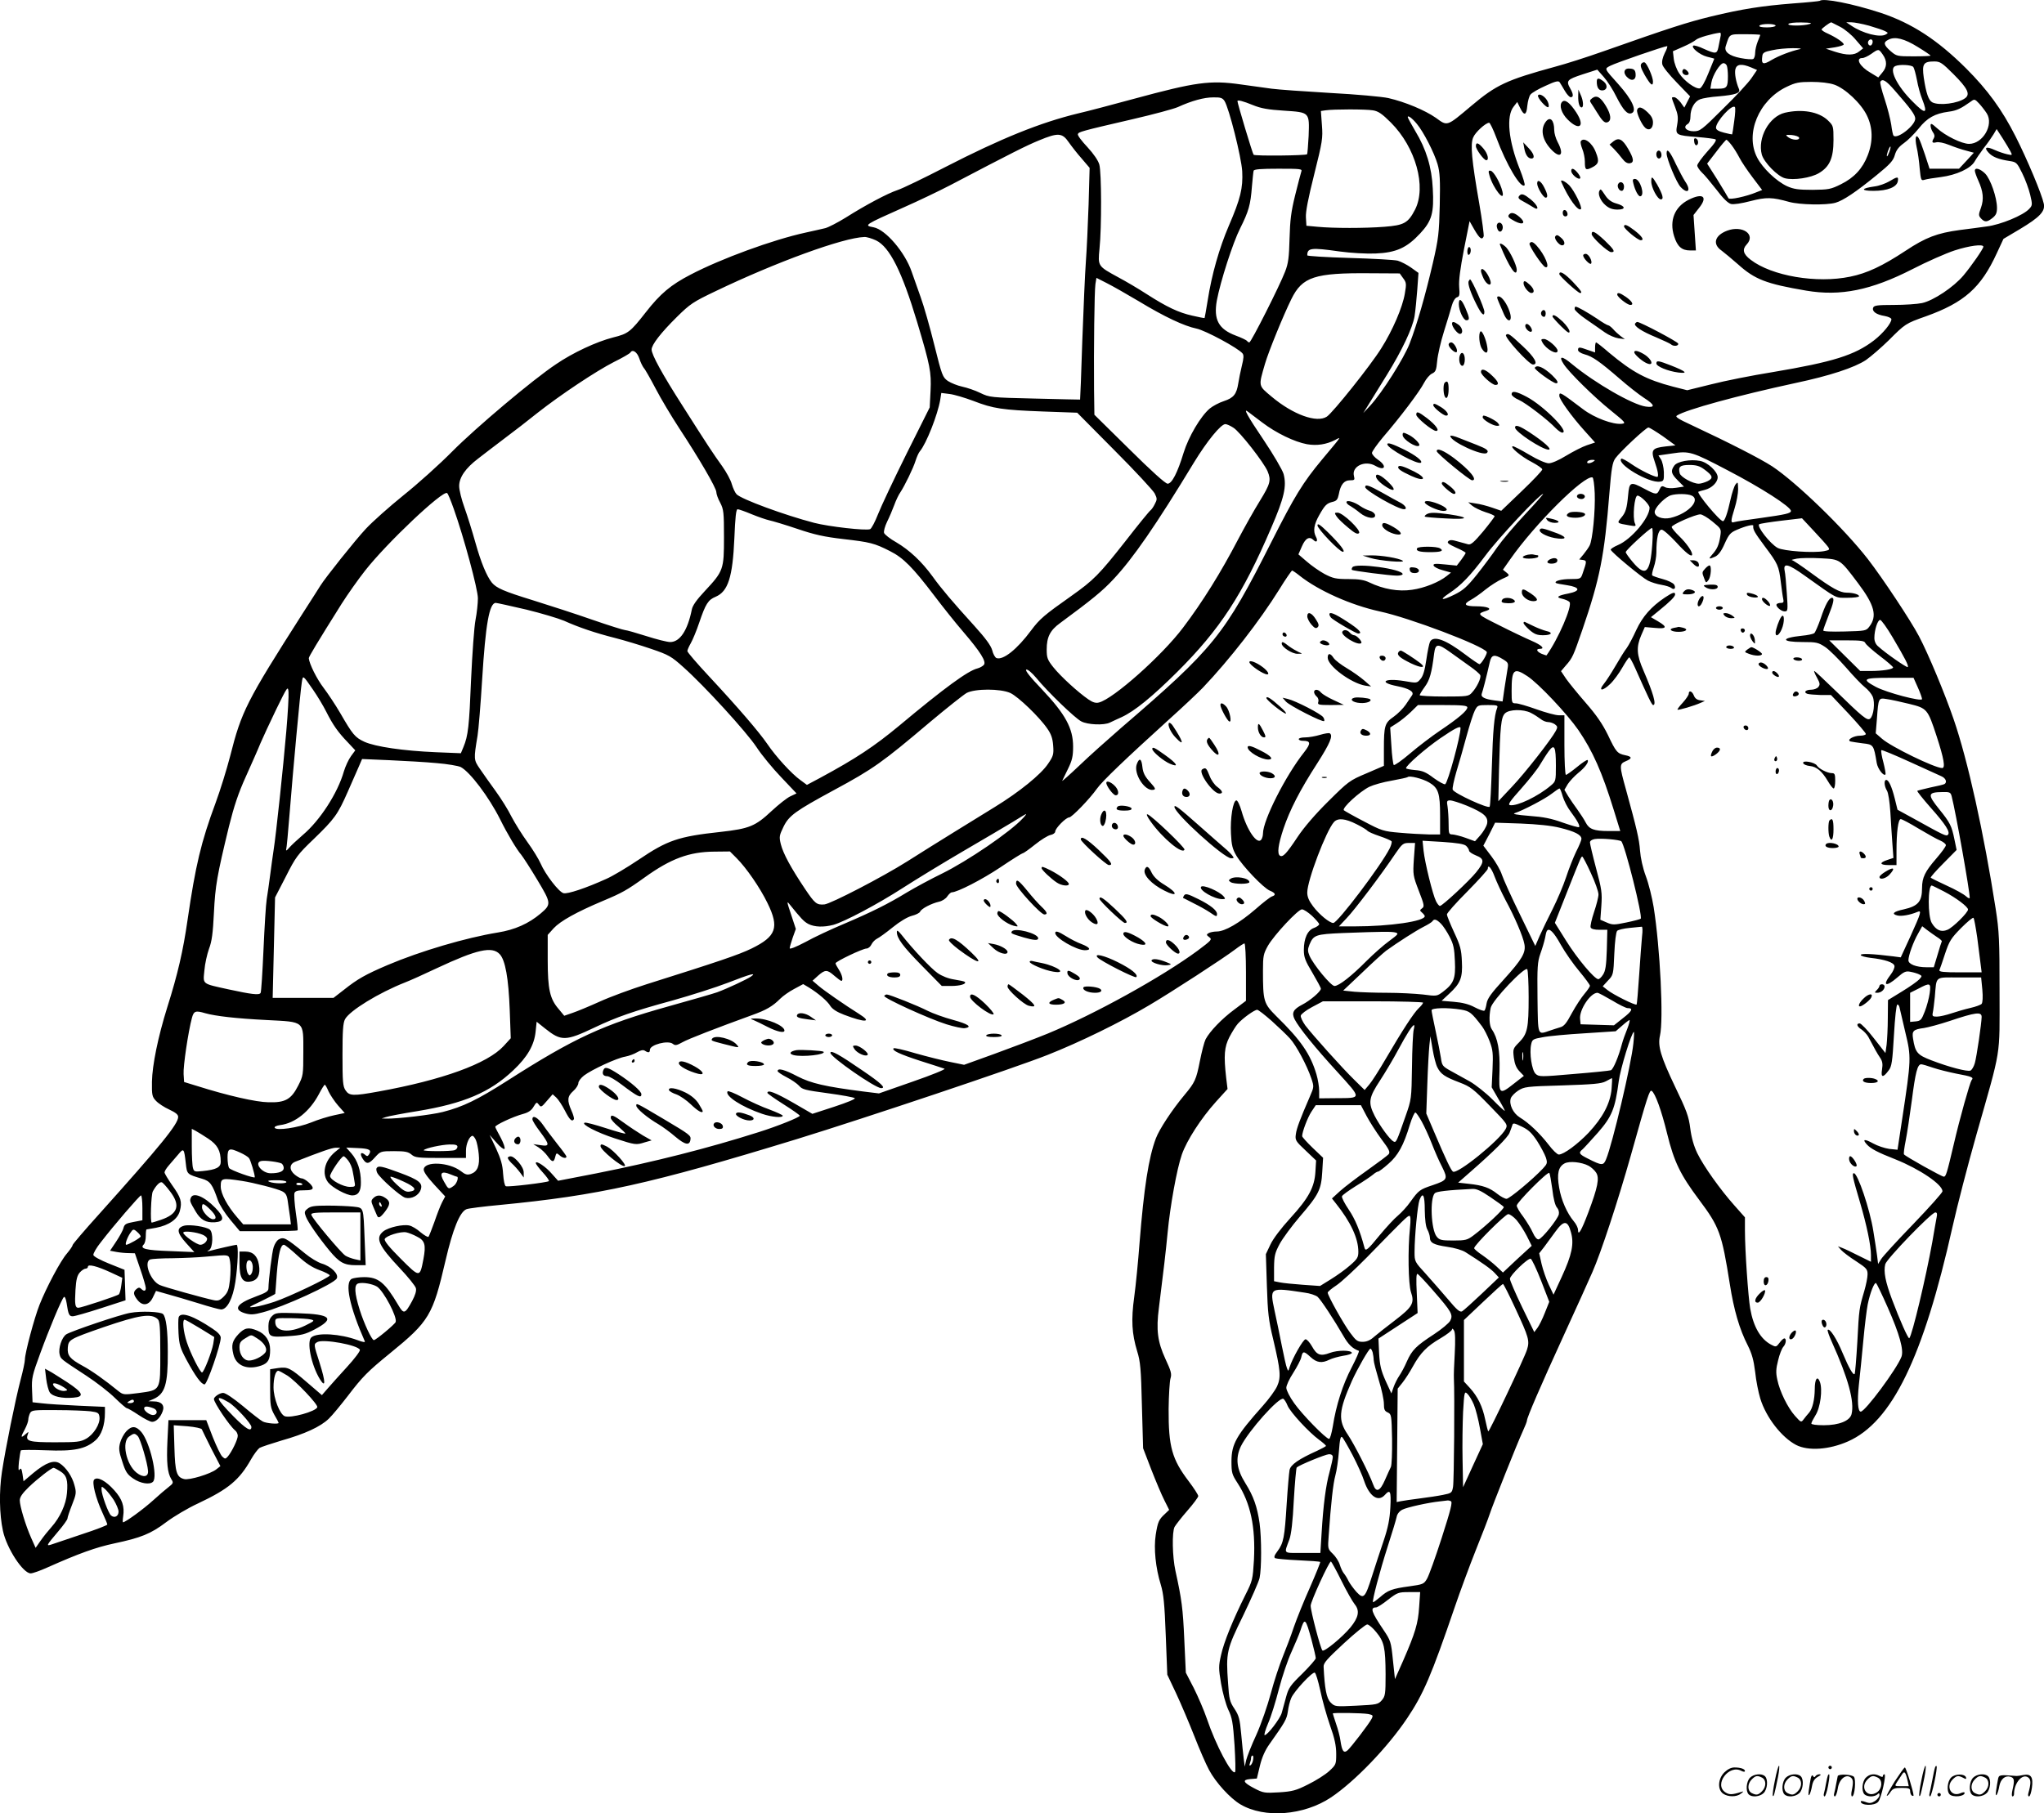 <svg version="1.0" xmlns="http://www.w3.org/2000/svg"
  viewBox="0 0 1200.227 1065.026"
 preserveAspectRatio="xMidYMid meet">
<g transform="translate(-0.377,1065.097) scale(0.1,-0.1)"
fill="#000000" stroke="none">
<path d="M10689 10646 c-2 -2 -71 -9 -154 -15 -190 -15 -302 -33 -485 -77
-139 -34 -239 -66 -630 -204 -96 -34 -224 -75 -285 -91 -285 -78 -345 -106
-492 -230 -146 -123 -139 -120 -208 -70 -63 44 -179 93 -279 116 -36 8 -189
22 -341 30 -153 9 -307 20 -344 25 -36 5 -118 16 -181 25 -181 26 -265 14
-630 -85 -118 -32 -264 -71 -325 -85 -223 -54 -453 -147 -780 -315 -126 -65
-252 -126 -280 -135 -60 -20 -188 -88 -305 -162 -47 -29 -101 -57 -120 -62
-19 -5 -71 -16 -115 -26 -193 -42 -496 -153 -676 -247 -116 -60 -178 -112
-263 -221 -91 -116 -103 -126 -192 -148 -98 -25 -237 -90 -335 -157 -137 -91
-472 -374 -609 -512 -74 -75 -203 -191 -287 -258 -83 -67 -183 -156 -221 -197
-61 -65 -238 -287 -267 -334 -5 -9 -53 -83 -106 -166 -328 -514 -357 -571
-424 -836 -20 -77 -58 -200 -85 -273 -86 -232 -118 -367 -165 -689 -26 -180
-57 -316 -119 -512 -55 -176 -88 -340 -90 -437 -1 -79 1 -89 24 -113 14 -15
49 -38 78 -51 36 -17 52 -29 52 -43 0 -42 -101 -166 -467 -574 -84 -93 -153
-174 -153 -179 0 -6 -15 -27 -33 -49 -38 -43 -121 -200 -161 -301 -31 -78 -86
-285 -86 -322 0 -13 -11 -66 -25 -118 -32 -122 -89 -405 -110 -543 -17 -113
-15 -248 6 -345 22 -103 118 -250 163 -250 12 0 57 16 101 36 182 81 282 117
390 140 156 33 214 56 305 125 44 33 128 83 187 110 178 84 242 137 311 259
17 30 40 60 50 67 11 6 68 25 128 43 138 39 229 81 278 128 21 20 71 81 112
134 87 114 117 144 247 250 232 189 252 223 327 546 43 185 84 286 123 301 12
5 101 16 197 25 579 56 882 123 1744 387 399 123 1280 418 1471 494 190 75
429 192 597 292 129 76 437 276 505 328 25 19 50 35 54 35 5 0 9 -76 9 -169
l0 -168 -69 -52 c-73 -54 -143 -127 -168 -174 -8 -16 -23 -74 -34 -130 -21
-106 -28 -123 -90 -197 -75 -90 -148 -202 -168 -255 -43 -114 -70 -291 -96
-615 -8 -107 -22 -249 -31 -315 -19 -137 -14 -217 17 -320 19 -60 23 -105 28
-320 l7 -250 48 -125 c27 -69 61 -150 77 -181 l28 -56 -25 -24 c-36 -33 -42
-47 -54 -123 -12 -79 -1 -193 30 -293 16 -53 22 -111 29 -297 l9 -231 52 -110
c28 -60 76 -173 106 -249 30 -77 69 -167 87 -200 39 -74 125 -168 185 -203
141 -83 372 -65 531 41 139 93 333 294 448 466 95 142 141 248 280 655 30 88
85 237 122 330 38 94 74 188 81 210 17 53 166 427 196 491 13 28 24 56 24 62
0 17 79 201 217 502 72 157 147 323 167 369 50 113 150 417 226 686 98 350
110 386 122 379 21 -13 58 -116 91 -251 41 -167 78 -242 188 -389 119 -159
133 -197 180 -494 24 -154 57 -266 105 -360 25 -50 35 -86 44 -157 5 -50 19
-120 30 -156 34 -111 125 -228 211 -273 71 -36 193 -28 304 21 258 114 442
492 614 1261 27 121 90 364 140 540 149 524 136 446 136 839 0 306 -2 355 -23
490 -69 442 -163 870 -247 1113 -50 146 -148 382 -203 486 -49 93 -212 339
-300 453 -140 180 -419 450 -562 545 -71 46 -251 138 -475 243 -76 35 -96 48
-85 55 53 35 362 119 695 191 204 43 348 91 415 135 30 21 90 73 134 116 97
97 99 99 218 141 226 81 324 168 417 371 l39 84 96 57 c117 70 150 105 141
149 -12 57 -97 260 -166 396 -80 158 -164 273 -291 400 -168 167 -317 264
-499 325 -165 54 -340 89 -360 71z m-59 -136 c-37 -12 -132 -12 -125 0 3 6 39
10 78 9 51 -1 65 -3 47 -9z m178 -16 c28 -14 70 -49 93 -77 l43 -50 -23 -18
c-29 -24 -73 -24 -142 -2 l-54 18 53 8 c28 5 52 12 52 17 0 11 -44 41 -92 63
-21 9 -38 20 -38 25 0 5 46 40 57 42 0 0 24 -12 51 -26z m171 6 c41 -12 83
-26 94 -32 19 -10 19 -11 3 -20 -34 -19 -135 7 -201 52 l-30 20 30 0 c17 0 64
-9 104 -20z m-549 0 c0 -5 -23 -10 -51 -10 -31 0 -48 4 -44 10 3 6 26 10 51
10 24 0 44 -4 44 -10z m-324 -67 c-3 -16 -9 -43 -12 -60 -8 -39 -16 -40 -85
-9 -29 14 -57 22 -62 19 -16 -10 37 -54 80 -65 24 -6 43 -11 43 -12 0 0 -16
-39 -35 -86 -20 -51 -41 -86 -50 -88 -25 -5 -92 43 -121 88 -15 22 -29 60 -32
85 l-5 45 59 26 c33 14 67 33 76 41 14 13 95 36 142 42 4 1 6 -11 2 -26z m234
13 c0 -2 -7 -20 -15 -39 -8 -20 -15 -50 -15 -66 0 -16 -5 -33 -11 -36 -6 -4
-39 -2 -75 5 -67 13 -97 37 -87 69 24 75 17 71 114 71 49 0 89 -2 89 -4z m925
-71 c41 -25 75 -48 75 -51 0 -2 -45 -4 -100 -4 -97 0 -100 1 -135 31 -41 36
-44 52 -12 67 38 20 93 6 172 -43z m-265 31 c0 -8 -4 -17 -9 -21 -12 -7 -24
12 -16 25 9 15 25 12 25 -4z m-1221 -67 c-13 -27 -18 -50 -14 -67 3 -14 42
-62 85 -106 l78 -81 -17 -33 -17 -33 -22 31 c-13 16 -29 30 -37 30 -18 0 -19
5 5 -58 17 -44 19 -63 12 -104 -11 -60 -9 -62 121 -72 49 -4 95 -10 103 -13
10 -3 -3 -24 -46 -71 -33 -37 -60 -74 -60 -83 0 -8 12 -26 26 -40 15 -13 53
-59 86 -101 39 -52 68 -80 86 -85 16 -4 61 3 115 17 93 24 127 23 227 -5 62
-17 216 -20 271 -5 46 13 122 64 243 163 79 64 97 85 106 117 8 28 22 48 53
70 23 16 62 55 87 86 50 63 95 88 176 99 47 6 72 18 131 60 20 15 23 15 48
-12 14 -15 34 -41 45 -58 42 -67 -23 -179 -104 -179 -42 0 -139 47 -188 92
-32 29 -38 31 -38 15 0 -10 6 -28 14 -39 10 -13 11 -25 5 -35 -14 -23 -10 -30
14 -24 13 4 46 -3 78 -16 30 -12 74 -27 99 -33 l44 -12 -43 -47 -44 -47 -86 0
-87 0 -27 83 c-15 45 -31 89 -37 97 -17 27 -23 0 -12 -52 7 -29 15 -86 18
-126 7 -69 8 -73 28 -67 12 4 55 11 96 16 93 12 176 51 199 92 9 16 33 51 53
78 21 26 46 62 57 80 l19 32 35 -54 c19 -30 40 -65 46 -77 12 -23 12 -24 -19
-17 -18 4 -51 15 -73 25 -50 23 -66 16 -36 -16 23 -25 58 -39 125 -49 38 -6
42 -10 72 -71 18 -36 39 -93 47 -127 14 -58 13 -63 -6 -83 -35 -38 -168 -93
-249 -103 -41 -6 -113 -15 -159 -21 -132 -18 -199 -43 -318 -122 -135 -89
-226 -132 -325 -152 -197 -41 -460 4 -584 99 -45 34 -51 61 -24 90 56 59 -25
115 -115 81 -73 -28 -87 -79 -32 -117 17 -13 61 -49 97 -81 98 -88 164 -114
400 -154 201 -34 380 2 623 126 87 45 199 94 248 110 86 28 169 39 169 22 0
-12 -70 -113 -117 -169 -57 -68 -177 -148 -243 -162 -28 -6 -103 -11 -166 -11
-97 0 -116 -3 -121 -16 -8 -22 18 -41 68 -49 21 -4 39 -12 39 -19 0 -23 -49
-83 -102 -124 -113 -87 -240 -127 -598 -187 -118 -19 -279 -51 -357 -71 l-142
-35 -83 21 c-157 41 -236 83 -375 199 -39 34 -74 61 -77 61 -3 0 -6 -13 -6
-30 l0 -29 -41 14 c-52 19 -59 19 -59 0 0 -8 16 -19 38 -25 46 -12 89 -42 207
-144 48 -42 112 -92 141 -111 66 -42 70 -60 12 -52 -78 11 -297 137 -433 249
-60 51 -82 50 -49 0 31 -48 177 -192 274 -270 89 -72 93 -77 67 -80 -52 -6
-161 35 -227 85 -135 102 -140 105 -140 79 0 -21 74 -123 148 -205 l62 -69
-48 -16 c-27 -9 -81 -37 -121 -61 -44 -27 -85 -45 -103 -45 -17 0 -64 20 -114
50 -47 28 -90 50 -96 50 -24 0 48 -61 109 -92 34 -18 63 -38 63 -44 0 -7 -54
-64 -120 -127 l-121 -116 -52 18 c-29 10 -73 22 -98 25 l-44 7 23 -20 c13 -11
48 -28 78 -38 30 -9 54 -20 54 -24 0 -4 -30 -44 -67 -89 -53 -63 -72 -80 -88
-76 -11 3 -39 11 -62 17 -33 10 -46 10 -55 1 -9 -9 2 -17 45 -37 31 -13 57
-28 57 -31 0 -4 -12 -22 -26 -41 l-26 -34 -70 7 c-58 6 -70 4 -66 -7 3 -8 26
-20 53 -27 l49 -14 -25 -20 c-45 -36 -131 -71 -204 -81 -80 -12 -169 4 -250
43 -31 15 -62 20 -124 20 -73 0 -90 4 -140 30 -31 17 -78 50 -104 73 l-49 42
21 48 c21 48 44 60 69 35 17 -17 26 -3 13 20 -18 34 -12 72 19 127 34 60 44
70 81 79 21 5 28 14 34 43 10 57 31 83 65 83 28 0 30 2 24 26 -14 56 65 94
126 59 57 -33 70 -1 15 36 -19 13 -35 31 -35 40 0 8 29 49 63 90 105 122 217
271 242 320 13 25 34 50 48 56 21 10 25 20 30 75 3 34 21 113 40 173 19 61 40
129 46 152 7 25 19 44 30 48 15 4 17 14 13 61 -3 38 6 106 28 220 l33 166 29
-51 c30 -51 44 -62 54 -38 2 7 -9 94 -26 192 -45 258 -53 348 -36 388 12 31
74 87 94 87 5 0 24 -39 42 -87 59 -159 144 -302 166 -280 4 3 -9 46 -28 94
-67 167 -81 312 -36 368 l21 27 16 -33 c24 -50 38 -47 43 10 3 28 11 58 19 67
8 10 47 33 88 51 58 27 76 31 83 21 5 -7 18 -30 30 -50 12 -21 28 -38 35 -38
17 0 16 18 -2 50 -27 47 -20 54 71 84 l87 28 38 -43 c21 -24 55 -76 74 -116
41 -80 65 -106 89 -97 34 13 5 78 -76 169 -87 97 -84 91 -48 110 30 16 317
115 333 115 4 0 -2 -19 -14 -41z m796 24 c-58 -13 -125 -39 -168 -64 -51 -31
-62 -26 -55 23 2 19 12 25 58 34 30 7 84 12 120 12 36 0 56 -2 45 -5z m484
-32 c27 -38 26 -74 -3 -107 l-23 -28 -46 28 c-62 35 -90 86 -48 86 10 0 33 11
52 24 44 31 44 31 68 -3z m416 -116 c82 -82 99 -117 69 -140 -42 -32 -154 -46
-194 -25 -22 12 -36 53 -50 145 -11 81 -2 95 62 95 34 0 46 -8 113 -75z
m-1331 49 c3 -9 6 -35 6 -59 0 -67 -6 -75 -57 -75 l-46 0 6 36 c7 43 51 114
71 114 8 0 17 -7 20 -16z m142 -9 l35 -15 -32 -47 c-18 -27 -93 -108 -167
-180 -126 -126 -136 -133 -173 -133 -44 0 -65 25 -36 42 11 6 17 22 17 44 0
47 23 89 57 102 15 6 64 14 108 17 100 9 130 19 120 43 -18 42 -27 93 -21 117
8 30 37 33 92 10z m952 3 c6 -7 15 -42 22 -77 6 -35 20 -86 31 -113 34 -87 20
-91 -56 -14 -93 92 -142 193 -102 209 25 11 95 7 105 -5z m-107 -140 c93 -106
119 -142 119 -164 0 -40 -105 -122 -127 -100 -4 3 -10 33 -14 65 -5 32 -22
100 -39 151 -17 50 -28 96 -25 101 13 20 34 7 86 -53z m-357 36 c64 -22 158
-110 192 -181 35 -71 37 -152 5 -234 -30 -78 -80 -132 -157 -170 -60 -30 -73
-32 -167 -33 -84 0 -110 4 -149 21 -63 29 -144 106 -176 168 -73 140 9 338
173 416 52 25 72 29 146 29 52 0 104 -6 133 -16z m-3580 -96 c27 -43 99 -330
104 -413 5 -99 -10 -161 -79 -321 -56 -131 -100 -285 -124 -439 -9 -55 -17
-101 -18 -102 -2 -1 -34 5 -72 14 -81 18 -150 51 -267 126 -46 30 -122 75
-169 100 -119 65 -119 64 -109 167 13 124 12 448 -1 494 -6 23 -33 63 -70 103
-33 35 -59 69 -56 76 4 13 15 17 322 88 121 28 240 60 265 71 81 37 154 57
207 57 44 1 55 -3 67 -21z m166 -24 c49 -20 90 -27 183 -33 152 -10 150 -8
145 -149 -3 -56 -7 -104 -9 -107 -8 -8 -306 -11 -314 -3 -6 5 -95 302 -95 315
0 9 34 0 90 -23z m2827 -94 c-5 -41 -11 -76 -12 -78 -1 -1 -23 3 -49 10 -31 8
-46 17 -46 29 0 36 94 140 111 121 4 -4 2 -41 -4 -82z m-2122 63 c32 -5 54
-20 106 -72 146 -146 210 -377 142 -511 -41 -79 -64 -92 -180 -101 -114 -9
-300 -9 -393 0 l-65 6 -3 49 c-2 33 13 111 49 254 48 192 51 211 45 288 l-6
83 27 4 c47 7 236 7 278 0z m258 -79 c39 -46 103 -171 122 -237 14 -48 16 -92
13 -240 -4 -166 -7 -196 -41 -343 -44 -189 -92 -357 -136 -471 -34 -88 -162
-289 -230 -363 l-42 -45 37 60 c20 33 66 107 102 165 89 144 150 274 162 343
5 32 12 103 16 157 l7 98 -43 31 c-24 17 -59 35 -79 41 -20 5 -147 12 -283 16
-137 4 -248 11 -248 15 0 44 21 47 190 23 66 -9 155 -14 210 -12 122 5 184 33
263 118 69 74 82 121 74 264 -6 125 -39 232 -102 336 -24 41 -45 79 -45 83 0
13 26 -6 53 -39z m-2044 -108 c17 -24 51 -68 77 -97 l46 -54 -6 -215 c-4 -118
-11 -269 -16 -335 -5 -66 -14 -275 -21 -465 -6 -190 -12 -345 -13 -346 0 0
-120 2 -266 6 -260 6 -266 7 -320 33 -30 15 -78 31 -106 37 -28 6 -65 21 -84
33 -31 22 -35 31 -80 212 -26 105 -62 231 -80 280 -18 50 -41 117 -53 150 -39
114 -153 248 -224 261 -59 11 -56 13 182 119 77 34 199 92 270 129 366 192
444 231 519 262 113 47 137 45 175 -10z m3893 -18 c14 -18 34 -51 46 -74 11
-22 46 -74 77 -115 l56 -74 -33 -13 c-59 -25 -161 -47 -165 -35 -2 5 -31 53
-64 107 l-61 96 54 70 c29 39 56 70 59 70 4 0 18 -15 31 -32z m926 -39 c-6
-16 -12 -28 -14 -26 -5 5 13 57 20 57 3 0 0 -14 -6 -31z m-3453 -116 c-3 -10
-20 -72 -36 -138 -24 -97 -30 -146 -33 -255 -3 -111 -7 -145 -26 -194 -33 -86
-200 -416 -210 -416 -5 0 -11 4 -14 9 -3 4 -33 19 -66 31 -101 38 -131 94
-111 206 21 112 94 339 137 424 50 100 61 138 69 245 4 44 8 86 10 93 3 9 41
12 146 12 130 0 141 -1 134 -17z m-2497 -404 c80 -39 152 -183 241 -479 77
-257 84 -295 79 -403 l-5 -99 -136 -272 c-74 -149 -149 -308 -167 -354 -18
-46 -39 -86 -47 -89 -25 -10 -243 15 -328 37 -176 46 -428 139 -456 168 -9 9
-21 36 -28 59 -6 24 -32 71 -56 105 -54 75 -85 122 -233 355 -121 189 -182
301 -182 331 0 28 53 97 148 191 78 77 96 89 226 151 358 172 751 315 875 319
14 1 45 -9 69 -20z m3095 -222 c19 -25 20 -33 10 -90 -13 -80 -72 -217 -138
-321 -61 -99 -285 -379 -320 -402 -59 -39 -199 12 -324 117 -80 67 -78 59 -39
194 20 69 107 283 155 380 64 130 136 154 462 151 l174 -1 20 -28z m-1553
-135 c152 -92 267 -146 340 -161 52 -11 244 -114 270 -146 8 -10 7 -28 -4 -72
-8 -32 -17 -78 -21 -103 -10 -64 -27 -86 -85 -105 -28 -9 -65 -29 -82 -43 -54
-45 -125 -166 -154 -260 -36 -118 -69 -182 -94 -182 -13 0 -97 76 -225 203
l-205 202 -2 150 c-2 234 2 576 8 617 l6 37 61 -31 c34 -17 118 -65 187 -106z
m-2932 -337 c7 -22 19 -46 26 -55 8 -8 39 -63 70 -122 30 -58 93 -163 138
-232 117 -178 218 -351 218 -375 0 -11 10 -40 23 -63 20 -39 22 -56 22 -203 0
-189 -3 -198 -113 -316 -47 -50 -72 -85 -76 -109 -25 -123 -70 -190 -127 -190
-17 0 -81 16 -140 35 -60 19 -116 35 -124 35 -8 0 -95 27 -193 61 -97 34 -255
85 -351 115 -169 52 -212 71 -239 103 -31 39 -64 119 -96 233 -19 68 -48 161
-65 208 -17 47 -31 103 -31 126 0 51 37 105 112 162 29 23 98 75 153 117 55
41 143 109 195 151 136 107 345 246 449 299 49 24 92 49 96 55 13 22 40 4 53
-35z m1962 -249 c116 -45 169 -53 412 -62 l197 -7 219 -221 c121 -121 227
-236 236 -253 15 -30 15 -36 1 -62 -8 -17 -19 -32 -24 -36 -6 -3 -73 -85 -149
-183 -154 -196 -187 -229 -317 -321 -160 -113 -186 -135 -236 -202 -83 -112
-165 -177 -204 -163 -8 3 -20 24 -25 46 -8 28 -39 70 -103 141 -129 142 -197
222 -247 292 -64 88 -136 155 -212 200 -38 21 -70 47 -73 56 -3 10 5 39 18 66
13 26 32 71 42 98 10 28 26 61 36 75 25 38 75 140 89 185 7 22 18 47 25 55 38
45 105 215 120 304 l6 39 48 -6 c27 -3 90 -22 141 -41z m1695 -126 c83 -63
189 -114 263 -128 58 -10 113 -2 166 25 36 19 44 30 -78 -116 -112 -135 -159
-211 -297 -484 -278 -550 -335 -621 -884 -1093 -77 -67 -187 -165 -244 -220
-57 -54 -102 -94 -100 -89 3 6 18 37 34 70 24 49 30 73 30 131 0 107 -45 190
-182 335 -71 74 -102 114 -93 117 8 3 32 -17 59 -49 67 -82 228 -237 264 -255
37 -20 134 -24 168 -7 13 6 44 21 69 32 76 35 179 119 326 265 252 251 384
454 552 846 77 178 92 245 73 317 -7 24 -59 113 -116 198 -98 145 -124 193
-92 167 6 -5 44 -33 82 -62z m-169 -31 c37 -22 179 -204 201 -256 22 -53 16
-74 -46 -175 -33 -53 -90 -155 -127 -225 -101 -194 -210 -369 -323 -518 -123
-164 -410 -419 -494 -440 -18 -5 -36 0 -62 18 -60 41 -164 136 -206 189 -35
44 -39 56 -39 105 0 72 20 112 78 154 186 137 250 189 314 258 114 121 250
318 473 686 77 126 158 225 184 225 8 0 29 -9 47 -21z m2523 -51 l73 -53 -57
-6 c-80 -9 -89 -20 -65 -89 19 -54 25 -90 15 -90 -19 0 -100 40 -148 73 -31
22 -60 37 -63 34 -31 -30 162 -145 227 -135 22 3 24 7 23 56 -1 28 -9 62 -17
75 l-15 23 83 12 c99 15 115 10 321 -98 202 -105 374 -216 374 -240 0 -14 -32
-21 -174 -41 -76 -10 -147 -21 -157 -24 -24 -8 -24 3 1 83 11 35 20 85 20 110
-1 43 -2 45 -15 28 -8 -10 -21 -50 -30 -90 -17 -79 -34 -126 -44 -126 -19 0
-157 166 -144 173 5 2 22 7 38 11 40 10 75 44 75 74 0 33 -59 88 -104 96 -57
11 -134 -3 -151 -28 -22 -31 -19 -47 21 -87 l36 -36 -46 -7 c-27 -4 -53 -3
-66 4 -17 9 -22 7 -32 -15 -14 -31 -20 -31 -88 5 -82 44 -89 42 -96 -38 -7
-76 -14 -101 -40 -131 -27 -33 -28 -33 50 -46 35 -6 38 -5 30 12 -15 33 -3
163 15 163 19 0 71 -53 71 -71 0 -59 -107 -186 -185 -219 -26 -11 -45 -24 -43
-28 6 -17 184 -164 218 -181 19 -10 55 -21 80 -25 24 -4 50 -12 57 -18 18 -15
30 -1 17 20 -6 9 -36 24 -67 32 -30 8 -58 18 -61 21 -4 3 1 25 9 49 8 23 15
62 15 85 0 85 11 135 31 135 10 0 48 -34 86 -75 58 -64 93 -90 93 -70 0 18
-34 66 -74 105 -25 24 -46 49 -46 56 0 13 139 74 168 74 11 0 43 -19 71 -42
52 -43 53 -43 46 -88 -8 -51 -19 -75 -48 -107 -23 -26 -19 -28 19 -11 18 9 36
32 55 76 25 55 34 65 71 81 53 23 99 34 97 24 -3 -21 6 -38 67 -120 78 -104
83 -115 95 -213 5 -41 11 -85 14 -97 4 -18 1 -23 -13 -23 -10 0 -22 -3 -25 -7
-11 -10 24 -43 46 -43 19 0 20 5 13 105 -4 59 -9 119 -13 135 -9 47 22 39 118
-30 198 -141 177 -130 251 -130 38 0 68 4 68 9 0 11 -35 21 -73 21 -39 0 -86
26 -206 114 -57 42 -109 77 -115 77 -6 1 7 5 29 9 22 4 85 5 140 2 115 -6 112
-4 219 -146 98 -130 114 -194 66 -256 -18 -24 -24 -25 -144 -28 -80 -2 -126 0
-126 6 0 6 14 44 30 85 31 78 37 107 21 107 -17 0 -40 -42 -66 -121 -15 -43
-32 -82 -38 -87 -7 -5 -39 -12 -73 -15 -126 -13 -123 -37 5 -37 80 0 91 -2
132 -29 24 -16 79 -71 123 -121 43 -50 93 -102 111 -116 18 -14 38 -38 45 -54
15 -35 6 -113 -15 -130 -16 -14 -43 8 -206 167 -64 62 -118 113 -122 113 -3 0
4 -18 16 -39 18 -33 19 -41 8 -55 -7 -9 -26 -16 -42 -16 -32 0 -47 -15 -23
-24 9 -3 43 -6 77 -7 l62 0 103 -109 c56 -60 102 -114 102 -120 0 -5 -15 -10
-33 -10 -39 0 -82 -25 -57 -34 8 -2 41 -7 72 -11 63 -7 64 -8 82 -116 6 -34
40 -78 51 -67 3 3 -3 35 -12 71 -10 36 -15 68 -12 72 3 3 77 -28 165 -68 87
-40 171 -78 187 -85 26 -11 36 -35 19 -46 -5 -3 -41 -12 -82 -20 -40 -9 -75
-18 -78 -20 -2 -3 33 -47 78 -98 90 -101 117 -145 102 -160 -10 -10 -21 -5
-201 95 l-95 52 -16 65 c-18 72 -36 110 -50 110 -15 0 -12 -37 4 -63 8 -13 16
-65 20 -127 3 -58 9 -142 12 -186 l6 -82 -36 -12 c-49 -16 -45 -30 9 -30 l45
0 0 83 c0 112 10 187 25 187 7 0 54 -25 105 -56 52 -31 109 -63 127 -70 18 -8
33 -20 33 -27 0 -8 -25 -42 -56 -78 -66 -76 -84 -112 -84 -174 0 -79 -23 -106
-107 -125 -61 -13 -75 -27 -38 -36 24 -6 75 3 118 21 26 11 22 -4 -40 -141
l-58 -126 -45 6 c-120 15 -190 18 -190 8 0 -6 26 -13 58 -17 83 -9 136 -27
140 -47 2 -10 -8 -33 -22 -51 -51 -66 -29 -76 39 -17 39 34 50 39 78 33 17 -3
40 -10 50 -15 18 -9 18 -10 1 -29 -10 -11 -55 -43 -101 -71 l-83 -51 -1 -106
c0 -58 -4 -128 -7 -156 l-7 -49 -68 87 c-37 48 -75 87 -83 87 -22 0 -17 -18
11 -36 13 -9 31 -28 39 -42 38 -72 53 -99 70 -124 14 -21 16 -37 11 -69 -8
-48 6 -50 39 -5 18 23 22 51 31 207 6 105 14 179 20 180 6 0 11 -8 13 -18 2
-10 17 -75 34 -146 35 -145 35 -155 -19 -511 l-27 -178 -49 5 c-27 4 -69 18
-94 32 -51 28 -66 26 -37 -6 23 -25 62 -46 169 -88 140 -56 275 -147 275 -187
0 -8 -77 -94 -171 -192 -94 -97 -179 -190 -189 -206 l-18 -29 -6 49 c-4 27
-13 92 -22 144 -20 128 -92 340 -114 340 -13 0 -8 -23 36 -172 39 -133 64
-252 64 -309 l0 -39 -71 35 c-39 20 -83 41 -97 46 l-26 10 19 -22 c11 -12 50
-42 88 -66 61 -40 67 -47 67 -77 0 -19 -9 -62 -19 -97 -30 -102 -31 -105 -41
-299 -6 -101 -13 -186 -16 -189 -8 -9 -33 34 -70 122 -35 85 -76 148 -88 137
-3 -3 8 -35 24 -70 97 -215 134 -352 116 -425 -10 -39 -73 -65 -163 -65 -43 0
-73 4 -73 10 0 6 11 27 24 48 29 45 43 152 26 197 -15 39 -30 17 -30 -45 -1
-60 -13 -112 -33 -136 -9 -10 -24 -28 -32 -39 -15 -20 -16 -19 -51 20 -43 48
-90 144 -104 213 -9 41 -8 63 5 114 8 34 22 69 30 78 17 18 20 50 6 50 -5 0
-18 -12 -28 -26 -19 -25 -21 -26 -49 -11 -62 33 -104 104 -123 212 -12 69 -31
344 -31 458 l0 78 -62 70 c-82 92 -180 229 -218 307 -20 42 -34 90 -41 145 -9
71 -21 104 -90 247 -83 174 -102 237 -88 298 22 94 1 515 -37 755 -9 55 -29
137 -46 182 -18 48 -31 108 -34 150 -5 68 -19 127 -83 360 -39 139 -39 149 -1
165 39 16 38 27 -2 35 -48 10 -55 19 -103 120 -32 65 -68 117 -129 187 -47 54
-99 118 -116 142 l-30 45 28 33 c40 45 44 56 97 209 103 300 130 435 159 802
12 148 18 182 35 206 29 40 180 181 194 181 7 0 45 -24 86 -52z m-409 -148
c-20 -13 -43 -13 -35 0 3 6 16 10 28 10 18 0 19 -2 7 -10z m650 -45 c52 -38
56 -52 21 -70 -17 -8 -40 -15 -52 -15 -36 0 -106 39 -112 61 -10 39 2 49 57
49 40 0 60 -6 86 -25z m-642 -141 c4 -104 -13 -276 -30 -307 -6 -12 -22 -35
-36 -52 l-25 -30 22 -3 c23 -4 23 -7 -2 -79 -11 -32 -12 -33 -72 -33 -54 0
-97 -12 -85 -23 3 -3 32 -8 65 -13 78 -12 82 -34 8 -49 -64 -12 -76 -23 -35
-31 17 -4 36 -12 42 -19 18 -22 -66 -217 -135 -313 -1 -1 -14 3 -29 9 -29 13
-35 29 -11 29 34 0 11 22 -47 47 -35 15 -121 56 -192 92 -132 66 -132 66 -73
85 37 12 4 26 -59 26 -71 0 -81 12 -33 38 17 9 56 36 85 60 30 24 74 52 99 63
45 20 45 20 25 37 l-21 17 42 60 c145 208 436 497 484 482 5 -2 11 -43 13 -93z
m-6700 -91 c60 -169 142 -473 142 -526 0 -29 -6 -86 -14 -127 -8 -41 -19 -198
-26 -349 -11 -274 -17 -331 -45 -398 l-15 -36 -148 6 c-189 8 -353 32 -418 61
-56 26 -69 42 -143 170 -28 48 -72 114 -97 147 -40 52 -84 141 -87 174 0 9 48
89 193 320 35 55 97 143 138 195 128 163 455 472 481 455 5 -2 22 -44 39 -92z
m6290 -34 c-62 -66 -135 -153 -163 -193 -27 -40 -81 -112 -119 -160 -58 -72
-80 -92 -133 -118 -74 -36 -91 -33 -32 7 72 47 127 105 216 224 74 100 318
361 338 361 3 0 -44 -54 -107 -121z m969 115 c73 -20 -3 -109 -115 -135 -47
-10 -92 7 -92 35 0 22 46 73 85 94 22 12 87 15 122 6z m-5510 -113 c39 -16 86
-32 104 -36 19 -4 93 -26 164 -50 103 -35 159 -47 270 -60 157 -18 183 -24
275 -71 78 -39 134 -96 258 -259 50 -66 127 -163 172 -215 101 -118 137 -175
121 -194 -7 -8 -23 -17 -38 -21 -56 -14 -192 -113 -460 -337 -146 -121 -253
-192 -464 -306 l-77 -41 -38 28 c-52 37 -145 139 -195 213 -49 71 -168 210
-343 398 -69 74 -126 140 -126 147 0 6 9 27 20 46 11 19 34 74 50 122 37 109
52 133 96 151 73 31 100 115 110 344 5 123 10 170 19 170 7 0 44 -13 82 -29z
m6321 -192 c11 -16 9 -19 -23 -25 -64 -12 -237 0 -273 19 -44 24 -126 129
-108 139 7 4 66 13 132 21 l119 14 70 -75 c39 -41 76 -83 83 -93z m-1032 17
c-12 -171 -39 -196 -114 -107 -23 27 -42 54 -42 59 0 12 141 141 154 142 5 0
6 -40 2 -94z m-2070 -187 c110 -87 300 -172 469 -209 174 -37 606 -201 629
-238 5 -9 -32 -72 -43 -72 -4 0 -41 25 -82 56 -117 89 -187 114 -208 76 -5
-10 -15 -58 -22 -107 -9 -62 -19 -95 -34 -112 -21 -25 -21 -25 -96 -12 -117
19 -154 -8 -41 -30 70 -14 102 -33 87 -54 -5 -8 -22 -32 -37 -55 -15 -22 -47
-54 -71 -71 -52 -36 -57 -52 -57 -191 l0 -97 -102 -44 c-100 -42 -107 -48
-224 -164 -76 -75 -144 -154 -181 -210 -65 -98 -86 -120 -103 -110 -18 11 -11
64 20 158 38 112 96 226 200 387 74 116 93 161 72 174 -5 3 -30 -1 -57 -9 -26
-8 -65 -15 -87 -15 -21 0 -38 -4 -38 -10 0 -5 10 -10 23 -10 48 0 50 -14 8
-68 -108 -136 -241 -399 -241 -476 0 -12 -4 -27 -9 -35 -23 -36 -85 52 -117
167 -10 34 -23 62 -30 62 -20 0 -37 -105 -32 -196 3 -66 9 -90 32 -129 37 -62
158 -189 196 -205 34 -14 38 -26 13 -34 -10 -3 -54 -37 -98 -76 -93 -80 -179
-130 -226 -130 -19 0 -41 -5 -49 -10 -13 -8 -12 -11 4 -23 19 -14 14 -18 -67
-79 -213 -157 -606 -374 -882 -488 -71 -29 -211 -82 -310 -118 l-180 -65 -83
17 c-45 9 -137 32 -204 51 -66 20 -124 33 -127 29 -12 -12 34 -34 157 -74 70
-22 134 -43 142 -46 8 -3 -75 -37 -185 -75 l-200 -70 -90 11 c-226 29 -308 48
-388 89 -76 40 -117 51 -117 31 0 -5 24 -21 53 -36 28 -14 61 -37 73 -50 18
-22 36 -26 169 -44 82 -11 153 -24 158 -29 5 -5 -44 -25 -120 -50 l-129 -42
-114 66 c-105 60 -150 77 -150 57 0 -4 43 -34 95 -67 52 -33 95 -63 95 -67 0
-9 -129 -61 -240 -96 -302 -96 -615 -175 -957 -243 l-222 -43 -35 39 c-36 43
-96 83 -96 65 0 -6 19 -31 41 -55 23 -25 39 -48 36 -51 -8 -8 -239 -36 -253
-30 -7 3 -13 33 -16 73 -3 52 -13 87 -41 148 l-38 80 40 -45 c21 -25 43 -41
47 -37 5 5 -5 33 -21 64 -17 31 -32 60 -33 65 -4 10 105 61 165 77 30 8 48 21
60 42 17 28 19 28 31 12 12 -17 16 -15 47 22 l34 39 21 -19 c12 -11 35 -46 51
-77 28 -55 42 -68 53 -50 2 4 -4 27 -15 51 -26 59 -24 83 11 114 17 15 30 36
30 47 0 10 15 30 33 44 46 35 193 103 242 111 22 4 54 16 70 26 21 12 35 15
45 9 21 -14 30 -12 30 5 0 30 107 58 135 35 13 -11 23 -9 55 9 35 20 201 84
410 160 84 30 121 52 165 96 17 17 54 43 83 58 l52 28 34 -20 c56 -35 109 -80
126 -109 12 -18 38 -35 80 -51 126 -48 168 -45 88 5 -86 54 -204 136 -238 165
l-35 30 33 30 c41 36 53 36 95 -1 19 -16 37 -30 41 -30 13 0 5 36 -14 65 -11
17 -20 34 -20 38 0 11 160 87 182 87 10 0 23 11 29 24 6 13 21 28 33 34 11 5
53 35 91 66 43 35 87 61 113 68 24 6 46 17 49 25 7 17 66 48 111 58 18 4 40
18 48 31 9 13 21 24 26 24 33 0 180 76 286 147 68 46 128 83 132 83 5 0 37 23
72 51 35 28 75 53 91 56 15 3 27 12 27 20 0 19 63 83 82 83 15 0 120 108 163
169 31 44 167 174 425 408 80 72 168 155 196 184 158 166 335 394 449 577 38
62 73 112 76 112 3 0 24 -14 45 -31z m-4543 -198 c90 -22 190 -52 223 -66 84
-38 184 -72 299 -101 55 -14 151 -43 212 -64 103 -35 119 -44 189 -107 125
-111 372 -382 430 -470 30 -46 95 -125 145 -177 l90 -95 -36 -17 c-20 -9 -69
-48 -110 -86 -96 -90 -131 -104 -299 -123 -250 -27 -313 -49 -483 -164 -67
-45 -152 -96 -189 -112 -119 -54 -227 -90 -251 -84 -27 6 -107 110 -135 175
-11 25 -45 81 -77 125 -32 44 -74 112 -94 150 -19 39 -61 106 -93 150 -32 44
-73 102 -92 130 -37 54 -37 56 -14 195 6 36 18 184 27 330 20 324 42 450 80
450 7 0 87 -18 178 -39z m8024 -163 c75 -127 96 -168 89 -175 -5 -5 -128 80
-173 121 -15 12 -23 31 -23 50 0 46 19 106 34 106 7 0 40 -46 73 -102z m-160
-34 c3 -8 41 -42 84 -75 44 -33 79 -64 79 -68 0 -11 -62 -21 -134 -21 l-59 0
-91 90 -91 90 103 0 c84 0 104 -3 109 -16z m-2437 -54 c30 -22 81 -58 113 -81
32 -22 61 -47 63 -54 6 -16 -20 -71 -49 -102 -19 -22 -28 -23 -164 -23 -79 0
-143 4 -143 8 0 4 14 27 30 49 29 39 41 82 55 196 8 59 21 60 95 7z m309 -41
c31 -19 33 -23 27 -57 -3 -20 -11 -72 -18 -114 l-11 -77 -46 6 c-61 8 -84 20
-76 41 6 16 25 88 47 185 10 43 27 47 77 16z m143 -99 c66 -43 235 -223 300
-317 84 -123 139 -246 208 -470 l38 -123 -69 0 c-85 0 -114 11 -134 50 -9 18
-31 51 -48 75 -18 24 -42 60 -55 80 l-22 37 20 34 c12 18 39 47 61 65 40 32
65 66 55 76 -3 3 -31 -15 -62 -41 -31 -25 -60 -46 -65 -46 -5 0 -9 79 -9 175
l0 175 -34 0 c-18 0 -77 16 -130 35 -53 19 -108 35 -121 35 -24 0 -25 2 -25
73 0 127 13 139 92 87z m-7130 -80 c25 -36 60 -94 78 -130 39 -77 68 -119 127
-180 l43 -46 -25 -34 c-14 -19 -33 -60 -42 -90 -36 -127 -141 -289 -241 -373
-31 -27 -67 -60 -80 -75 -12 -15 -20 -20 -18 -12 3 8 12 107 21 220 19 241 62
708 71 763 7 44 5 45 66 -43z m9423 14 c14 -31 25 -62 25 -69 0 -17 -209 38
-272 72 -85 46 -74 53 82 53 l140 0 25 -56z m-9580 -258 c-18 -210 -60 -607
-75 -701 -5 -33 -14 -98 -20 -145 -6 -47 -15 -110 -20 -140 -5 -30 -13 -164
-19 -298 -6 -133 -13 -247 -17 -253 -8 -14 -54 -8 -188 21 -159 35 -150 28
-142 111 3 39 16 96 27 127 17 44 23 92 29 212 8 160 18 217 88 506 30 120 55
196 100 295 33 74 72 161 85 194 14 33 56 123 93 200 66 135 69 139 72 101 2
-21 -4 -125 -13 -230z m4251 225 c46 -21 172 -142 218 -210 22 -31 31 -57 34
-99 4 -51 1 -62 -30 -107 -41 -62 -168 -165 -313 -254 -60 -37 -168 -104 -240
-148 -71 -44 -195 -121 -275 -172 -144 -91 -447 -248 -485 -252 -46 -4 -56 5
-114 91 -83 124 -128 207 -142 262 -11 45 -9 52 16 104 32 65 70 92 295 214
232 125 285 163 566 401 99 83 195 159 214 170 50 26 198 26 256 0z m5278 -64
c106 -26 109 -30 161 -188 44 -135 53 -189 33 -189 -43 0 -300 125 -353 172
l-37 32 7 85 c9 124 9 124 58 116 23 -3 82 -16 131 -28z m-2594 -21 c0 -19
-53 -64 -160 -136 -49 -33 -129 -94 -177 -135 -48 -41 -91 -71 -95 -67 -4 4
-11 56 -14 114 l-7 106 39 25 c21 13 58 43 82 66 l42 41 145 0 c117 0 145 -3
145 -14z m175 -3 c-17 -44 -25 -134 -31 -343 -4 -124 -9 -230 -13 -237 -7 -14
-208 78 -217 100 -3 8 7 54 21 103 15 49 42 143 60 210 18 66 40 135 49 152
16 31 19 32 77 32 54 0 60 -2 54 -17z m198 -29 c18 -9 43 -25 56 -35 13 -11
33 -19 45 -19 12 0 30 -6 40 -13 16 -12 17 -17 6 -38 -27 -51 -181 -248 -258
-329 l-80 -85 4 185 c7 257 12 308 35 331 24 24 107 26 152 3z m-413 -89 c0
-49 -74 -320 -90 -330 -5 -3 -35 13 -67 36 -46 35 -67 44 -110 47 -29 3 -53 7
-53 11 0 16 113 115 200 175 86 59 120 76 120 61z m560 -222 c0 -89 -1 -92
-30 -116 -74 -63 -197 -122 -239 -115 -15 2 -3 21 66 98 46 52 96 115 110 140
15 25 37 60 51 79 33 45 42 28 42 -86z m-6572 16 c62 -5 126 -16 141 -23 55
-29 165 -175 231 -306 43 -87 98 -179 125 -210 11 -14 54 -80 94 -147 82 -137
83 -143 20 -197 -71 -60 -152 -96 -252 -112 -185 -30 -454 -109 -647 -191
-129 -55 -177 -82 -256 -145 l-62 -48 -178 0 -179 0 7 295 7 295 63 122 c58
115 69 130 164 221 123 119 141 144 200 278 25 57 54 124 65 148 l19 44 163
-7 c89 -4 213 -11 275 -17z m5828 -114 c54 -32 64 -62 64 -196 l0 -109 -67 0
c-38 1 -114 5 -169 10 -96 8 -108 12 -210 66 -60 31 -113 61 -119 66 -13 13
93 110 150 138 23 11 82 28 131 36 49 9 91 18 94 21 10 10 87 -9 126 -32z
m784 -81 c8 -26 28 -66 46 -89 39 -52 57 -85 50 -92 -3 -3 -45 9 -94 26 -69
25 -115 34 -198 40 -74 6 -101 11 -86 16 49 16 179 84 217 114 22 17 43 31 46
31 4 0 12 -21 19 -46z m2284 0 c25 -98 106 -555 106 -596 0 -6 -10 -2 -22 9
-13 12 -63 40 -112 62 -50 23 -92 44 -95 47 -3 2 30 40 74 84 l78 79 -13 63
c-16 79 -26 98 -89 176 -71 88 -68 100 20 101 42 1 47 -2 53 -25z m-2847 -55
c102 -43 127 -66 119 -106 -4 -17 -22 -47 -39 -67 l-32 -36 -55 20 c-30 11
-65 19 -77 20 -21 0 -23 4 -23 63 0 34 -3 79 -6 100 -6 33 -4 37 15 37 12 0
56 -14 98 -31z m-2608 -75 c-71 -78 -325 -251 -474 -324 -66 -32 -158 -82
-205 -110 -113 -69 -208 -116 -370 -185 -74 -31 -177 -79 -227 -107 -57 -30
-93 -44 -92 -36 0 7 9 36 18 63 l18 50 -28 85 c-25 74 -26 82 -9 60 67 -83 84
-102 111 -116 36 -18 89 -20 146 -5 65 18 258 120 410 218 76 49 235 146 353
215 118 69 249 146 290 171 41 26 77 47 79 47 2 0 -6 -12 -20 -26z m1961 -34
c32 -16 61 -34 64 -39 4 -5 35 -19 71 -31 36 -12 67 -26 70 -30 3 -5 -2 -24
-11 -42 -52 -103 -306 -438 -331 -438 -22 0 -82 49 -119 98 -24 32 -34 55 -34
81 0 71 111 363 157 414 23 25 66 21 133 -13z m1194 -21 c86 -21 126 -41 126
-65 0 -8 -14 -42 -31 -75 -16 -33 -43 -101 -59 -150 -16 -49 -52 -133 -79
-187 -27 -53 -61 -124 -76 -157 l-26 -60 -90 185 c-50 102 -97 206 -106 233
-8 26 -36 75 -62 109 l-47 62 35 67 34 68 151 -5 c97 -4 179 -12 230 -25z
m360 -79 c21 -20 127 -442 114 -455 -3 -3 -41 -13 -84 -22 -72 -15 -82 -15
-116 0 l-37 16 6 83 c5 74 2 97 -31 219 -20 75 -36 144 -36 152 0 9 11 17 28
20 37 6 145 -4 156 -13z m-911 -27 c9 -9 17 -21 17 -28 0 -7 18 -19 40 -28 51
-20 51 -38 2 -99 -40 -50 -199 -198 -213 -198 -5 0 -15 12 -23 28 -19 38 -65
224 -73 296 l-6 59 119 -7 c86 -6 124 -12 137 -23z m-307 -78 c-6 -92 -5 -97
29 -186 32 -82 34 -93 19 -103 -14 -11 -14 -13 0 -25 9 -8 16 -17 16 -21 0
-30 -207 -60 -410 -60 l-94 0 45 48 c45 46 204 256 287 380 39 57 46 62 79 62
l36 0 -7 -95z m-3977 6 c57 -57 138 -174 182 -265 70 -143 51 -195 -94 -266
-76 -37 -195 -77 -617 -210 -91 -29 -214 -74 -275 -102 -60 -27 -132 -57 -159
-66 l-49 -17 -33 40 c-51 59 -64 115 -64 287 l0 148 35 39 c39 42 133 95 290
161 112 47 139 62 245 138 153 110 261 150 408 151 l92 1 39 -39z m5016 -87
c25 -53 45 -110 45 -126 0 -16 -12 -63 -26 -104 -14 -42 -23 -82 -20 -90 4 -9
21 -14 52 -14 l46 0 -3 -118 c-3 -92 -8 -124 -22 -145 -9 -15 -22 -27 -28 -27
-22 0 -123 120 -188 224 l-67 107 68 172 c84 212 86 217 93 217 3 0 26 -43 50
-96z m-565 -21 c12 -32 41 -94 64 -138 54 -99 103 -214 111 -259 10 -50 -14
-90 -121 -208 -74 -81 -96 -111 -101 -141 -3 -20 -9 -40 -13 -42 -5 -3 -30 6
-57 20 -33 18 -73 28 -122 32 l-72 6 44 41 c67 62 80 94 75 190 -3 70 -9 93
-46 172 -23 50 -42 97 -42 104 0 8 54 69 120 135 66 67 120 127 120 133 0 30
21 6 40 -45z m2639 -88 c71 -37 141 -90 141 -106 0 -18 -90 -107 -121 -119
-37 -16 -67 -2 -92 40 -24 40 -23 220 0 220 3 0 35 -16 72 -35z m-3711 -143
c23 -22 42 -44 42 -49 0 -6 -14 -16 -30 -22 -38 -13 -60 -61 -60 -130 0 -42 8
-63 50 -133 27 -46 50 -88 50 -94 0 -16 -63 -70 -110 -94 -52 -27 -63 -48 -44
-86 26 -50 118 -164 250 -308 146 -161 146 -154 -8 -155 l-98 -1 0 43 c0 24
-7 68 -16 98 -35 118 -91 200 -234 340 -76 76 -80 88 -80 269 0 87 3 99 29
146 37 64 177 214 200 214 10 0 36 -17 59 -38z m3906 -127 c8 -60 17 -131 20
-157 l6 -48 -126 0 c-97 0 -125 3 -122 13 3 6 18 50 33 96 25 75 35 91 94 151
36 36 69 64 73 60 4 -3 13 -54 22 -115z m-3149 81 c13 -13 36 -48 51 -77 23
-44 28 -70 31 -144 5 -102 -7 -131 -70 -179 -35 -26 -36 -27 -118 -16 -46 5
-140 10 -209 10 -69 0 -155 3 -192 6 l-67 7 111 105 c60 58 124 116 141 129
68 49 174 117 219 140 26 13 50 28 53 33 10 16 24 12 50 -14z m1181 -73 c-3
-32 -11 -134 -17 -228 -6 -93 -13 -172 -15 -174 -7 -7 -139 59 -171 85 l-28
22 31 34 c31 32 32 35 37 157 3 72 10 128 17 135 6 6 39 14 73 17 34 3 66 7
71 7 5 1 6 -24 2 -55z m1731 -5 c18 -11 31 -23 29 -26 -2 -4 -14 -40 -25 -79
l-22 -73 -43 0 c-60 0 -106 18 -106 41 0 28 29 109 57 157 l24 43 27 -21 c15
-12 42 -30 59 -42z m-2208 -46 c26 -46 75 -116 109 -156 34 -41 62 -79 62 -85
0 -5 -15 -27 -32 -47 -18 -21 -51 -71 -74 -113 -32 -60 -46 -78 -70 -84 -16
-5 -42 -13 -59 -19 -74 -25 -70 -36 -73 192 -2 183 0 211 17 260 11 30 23 71
27 90 3 19 8 39 11 43 13 21 40 -5 82 -81z m-971 72 c20 -6 17 -10 -37 -50
-32 -23 -92 -76 -133 -117 -87 -88 -162 -147 -188 -147 -21 0 -124 125 -147
178 -11 27 -11 37 0 65 24 57 36 61 196 68 239 9 285 9 309 3z m-5260 -127
c33 -35 52 -141 59 -328 l6 -166 -42 -46 c-95 -103 -359 -199 -735 -267 -149
-27 -171 -26 -193 7 -16 23 -18 52 -18 208 0 141 3 188 15 210 27 50 198 155
353 216 29 11 113 49 187 84 233 109 323 130 368 82z m6042 -252 c0 -183 -7
-216 -56 -266 -36 -36 -37 -40 -31 -90 5 -37 14 -60 33 -80 l26 -27 -59 -46
c-85 -67 -89 -64 -84 76 3 118 -10 192 -45 243 -15 21 -18 73 -7 126 8 43 202
247 215 227 4 -7 8 -80 8 -163z m-4567 120 c-25 -17 -138 -70 -198 -92 -22 -8
-151 -45 -287 -83 -383 -107 -550 -184 -946 -437 -174 -111 -260 -153 -378
-183 -66 -17 -270 -41 -334 -39 l-25 1 25 8 c14 5 97 21 185 35 273 45 426
110 563 240 83 78 123 148 131 227 l6 58 50 -40 c94 -75 120 -75 290 6 130 62
228 96 455 158 111 31 258 78 328 105 134 52 172 62 135 36z m7231 -76 c4 -44
2 -76 -4 -84 -5 -6 -35 -17 -66 -24 -31 -7 -82 -22 -112 -32 -30 -10 -68 -19
-85 -19 -25 0 -28 3 -24 23 3 12 8 54 12 92 11 127 -3 115 144 115 l128 0 7
-71z m-309 -21 c-4 -29 -17 -78 -29 -108 -19 -49 -24 -55 -53 -58 l-33 -3 0
85 0 86 48 24 c70 37 75 35 67 -26z m-1865 -43 c41 -25 82 -45 91 -45 35 0 27
-17 -26 -58 l-54 -43 -98 3 -98 3 -3 32 c-5 54 61 153 102 153 6 0 45 -21 86
-45z m-1110 -13 c0 -5 -11 -19 -25 -32 -29 -27 -96 -130 -193 -296 -39 -67
-83 -136 -98 -153 l-27 -32 -59 58 c-74 72 -250 269 -290 322 -16 23 -28 48
-26 57 2 9 32 32 66 50 l64 34 294 0 c162 0 294 -4 294 -8z m224 -41 c50 -9
60 -16 123 -99 12 -16 32 -55 44 -87 19 -50 21 -72 17 -164 l-5 -106 38 -66
c22 -36 39 -68 39 -72 0 -4 -33 26 -72 66 -40 40 -100 87 -133 106 -33 18 -83
46 -112 62 -49 27 -52 32 -58 76 -4 27 -18 97 -31 158 -13 60 -24 116 -24 122
0 15 95 17 174 4z m-1112 -67 c40 -36 88 -82 106 -102 37 -40 100 -158 126
-235 16 -48 16 -50 -8 -105 -58 -134 -79 -189 -83 -223 -5 -34 -1 -41 57 -95
l62 -59 -4 -65 c-5 -91 -39 -155 -147 -273 -54 -59 -101 -121 -117 -155 l-27
-57 6 -186 c5 -159 10 -203 37 -314 43 -183 47 -222 23 -276 -11 -24 -48 -75
-83 -114 -157 -176 -184 -224 -185 -325 0 -70 3 -79 36 -130 76 -117 106 -257
96 -452 -7 -114 -8 -121 -51 -206 -71 -142 -125 -274 -142 -351 -15 -66 -15
-79 0 -168 9 -54 28 -122 42 -153 23 -47 28 -77 37 -208 5 -84 7 -156 3 -159
-19 -19 -113 158 -165 312 -17 50 -52 131 -77 181 l-47 91 -9 194 c-8 183 -15
236 -52 404 -18 82 -21 227 -5 258 7 12 40 55 75 95 35 40 64 79 64 86 0 7
-25 46 -56 87 -98 129 -119 202 -118 424 1 83 6 164 11 180 8 26 4 42 -30 115
-46 100 -55 170 -38 300 28 224 40 325 51 440 15 158 54 375 84 461 29 82 111
210 200 309 l68 75 -8 65 c-15 133 -11 181 19 240 16 30 38 66 50 79 30 33 97
81 113 81 7 0 45 -30 86 -66z m-6263 46 c60 -17 182 -31 360 -40 227 -12 216
-2 216 -189 0 -133 -1 -139 -30 -196 -41 -81 -76 -101 -175 -98 -73 1 -240 39
-420 96 l-75 23 -3 47 c-3 45 27 248 49 330 11 40 21 44 78 27z m10431 -22
c-1 -40 -29 -232 -40 -271 -6 -21 -18 -41 -26 -44 -19 -7 -124 20 -228 60 -84
32 -96 46 -109 129 -7 44 2 53 64 61 25 4 93 22 150 41 155 52 189 56 189 24z
m-2081 -70 c-12 -29 -26 -69 -31 -88 -20 -76 -51 -149 -65 -155 -9 -3 -107
-13 -219 -22 -195 -17 -203 -17 -223 1 -22 20 -38 122 -26 174 6 28 11 31 68
41 34 7 144 17 245 23 l183 12 37 32 c20 18 40 33 44 34 4 0 -2 -24 -13 -52z
m-1254 -5 c-4 -16 -9 -113 -10 -218 -3 -188 -3 -191 -38 -290 -53 -152 -55
-157 -71 -148 -22 12 -80 92 -110 150 -40 79 -35 107 32 209 32 49 80 130 106
179 50 93 83 145 93 145 3 0 2 -12 -2 -27z m1290 -80 c-12 -122 -123 -591
-160 -680 -16 -39 -24 -39 -107 3 -52 26 -57 34 -31 55 9 8 49 52 90 98 82 94
101 141 122 301 9 72 76 290 89 290 2 0 1 -30 -3 -67z m-1151 -141 c20 -40 44
-56 131 -89 63 -24 80 -37 177 -137 104 -107 106 -110 93 -136 -34 -65 -286
-270 -310 -250 -12 10 -42 73 -110 233 l-46 108 6 172 c3 95 9 197 12 227 l6
55 13 -76 c7 -42 19 -90 28 -107z m503 46 c-2 -13 -4 -5 -4 17 -1 22 1 32 4
23 2 -10 2 -28 0 -40z m2407 -48 c32 -11 94 -26 138 -35 92 -17 103 -22 89
-38 -10 -14 -69 -222 -106 -382 -39 -166 -45 -185 -57 -185 -13 0 -227 120
-234 131 -3 5 2 41 10 81 8 40 24 146 36 236 21 164 33 212 55 212 7 0 38 -9
69 -20z m-1887 -125 c-8 -86 -52 -168 -135 -257 -65 -68 -146 -128 -175 -128
-9 0 -36 26 -60 58 -51 66 -116 128 -169 160 -40 25 -64 77 -53 112 4 12 23
32 43 45 36 23 46 25 260 31 183 6 229 10 255 24 18 10 34 18 36 19 2 0 1 -28
-2 -64z m-7534 -14 c10 -21 35 -59 56 -83 l39 -44 -61 -13 c-34 -7 -96 -26
-137 -43 -78 -31 -202 -49 -213 -31 -4 6 10 13 32 16 88 11 174 81 227 181 16
31 32 56 35 56 3 0 13 -17 22 -39z m6095 -144 c18 -34 57 -95 87 -136 46 -61
53 -76 43 -89 -7 -8 -63 -50 -125 -94 -61 -43 -133 -98 -160 -122 l-48 -44 23
-29 c87 -109 132 -205 132 -284 0 -33 -6 -43 -50 -81 -27 -24 -78 -60 -112
-81 l-63 -39 -100 7 c-55 4 -116 10 -135 14 l-35 7 0 80 c1 70 5 86 33 139 18
33 71 105 118 160 112 130 126 159 132 263 l5 83 -62 59 c-33 32 -61 63 -61
68 0 25 32 109 54 143 l26 39 133 0 132 0 33 -63z m324 -33 c15 -27 42 -85 59
-129 17 -44 44 -106 61 -138 35 -71 32 -77 -56 -107 -75 -25 -82 -30 -130 -97
-20 -29 -54 -65 -74 -82 -20 -16 -68 -68 -107 -115 -70 -86 -83 -97 -89 -73
-27 102 -55 168 -92 223 -25 37 -43 72 -40 79 2 7 40 34 83 61 43 26 87 56 99
66 11 10 25 18 30 18 5 0 32 20 60 45 57 49 90 109 126 229 13 42 28 74 33 73
6 -2 22 -26 37 -53z m678 -115 c21 -33 44 -76 51 -96 10 -32 9 -37 -17 -65
-60 -64 -197 -178 -214 -178 -9 0 -34 13 -54 29 -45 36 -84 50 -167 59 l-63 7
74 65 c135 118 218 201 228 228 6 15 13 35 16 44 4 15 10 14 56 -8 40 -19 59
-38 90 -85z m-7803 14 c54 -36 73 -70 73 -136 0 -32 -26 -46 -106 -54 -47 -5
-51 -4 -57 18 -4 13 -7 70 -7 127 l0 103 23 -12 c12 -7 46 -27 74 -46z m1571
-7 c6 -13 14 -51 17 -83 7 -68 -7 -103 -46 -117 -22 -7 -33 -4 -61 18 -68 51
-209 58 -216 10 -2 -14 19 -44 61 -90 l65 -70 -18 -34 c-10 -19 -30 -71 -45
-115 -16 -44 -31 -83 -35 -88 -3 -4 -24 8 -46 26 -21 19 -51 37 -66 40 -36 9
-122 -10 -153 -34 -49 -39 -29 -83 96 -216 49 -52 92 -105 95 -118 4 -16 -4
-41 -22 -75 -42 -77 -49 -79 -81 -25 -79 134 -117 165 -201 165 -29 0 -62 -5
-73 -10 -42 -23 -13 -163 77 -367 4 -7 -12 -5 -43 7 -100 37 -234 46 -270 17
-30 -23 -2 -162 49 -246 35 -56 34 -17 -1 94 -36 112 -36 111 -13 124 35 19
239 -18 249 -46 3 -7 -31 -52 -75 -100 -44 -48 -95 -105 -114 -127 l-34 -39
-85 73 c-102 88 -115 94 -173 86 l-46 -7 0 -112 c0 -101 3 -116 25 -156 14
-23 25 -45 25 -47 0 -9 -73 -3 -93 8 -12 6 -64 46 -116 90 -57 47 -103 78
-117 78 -20 0 -54 -23 -54 -36 0 -21 91 -156 123 -183 10 -7 17 -22 17 -33 0
-22 -35 -94 -58 -121 -14 -16 -17 -16 -33 -1 -9 8 -34 60 -56 115 l-38 99
-111 0 -111 0 -6 -122 c-6 -128 0 -188 23 -225 13 -20 12 -24 -15 -45 -17 -13
-58 -48 -92 -79 -56 -51 -163 -129 -177 -129 -2 0 -2 15 1 34 9 59 -5 102 -52
154 -50 56 -99 82 -118 63 -15 -15 9 -110 49 -196 15 -33 28 -63 28 -68 1 -4
-66 -30 -149 -57 -82 -28 -163 -55 -178 -60 -34 -11 -32 -7 40 78 29 34 53 68
53 74 0 7 12 43 27 81 25 63 26 72 14 115 -13 51 -49 104 -86 128 -34 22 -81
5 -155 -56 l-58 -49 -6 42 c-5 32 -9 38 -17 27 -7 -11 -8 3 -4 45 4 33 9 63
11 67 2 4 68 4 147 1 164 -7 233 7 291 58 36 31 56 90 56 163 l0 34 -157 7
c-87 4 -183 10 -213 14 l-55 6 -3 73 c-3 67 1 86 47 211 54 148 126 320 140
334 5 5 12 -10 16 -35 10 -68 15 -78 36 -78 11 0 85 21 165 47 l145 47 -3 90
-3 89 -90 36 c-52 21 -91 42 -93 51 -1 9 18 43 44 75 76 99 228 275 236 275 4
0 8 -33 8 -73 l0 -73 -52 -10 c-44 -8 -53 -13 -59 -35 -3 -14 -23 -50 -43 -80
l-36 -54 37 -7 c21 -4 54 -7 74 -7 l35 -1 32 -94 c18 -52 32 -101 32 -110 0
-19 -11 -21 -28 -4 -8 8 -15 8 -27 -2 -20 -17 -19 -32 6 -64 31 -39 69 -32 91
16 l18 37 67 -19 c38 -10 120 -35 183 -54 63 -20 123 -36 132 -36 36 0 69 64
84 162 15 101 19 218 7 218 -8 0 -114 -24 -158 -36 -18 -4 -18 -4 -2 6 21 14
24 102 3 119 -21 17 -117 32 -151 23 -46 -13 -43 -41 12 -102 l48 -53 -144 6
c-143 5 -178 14 -153 39 7 7 12 29 12 50 0 21 2 38 4 38 2 0 27 5 57 10 76 15
126 50 139 99 14 53 7 78 -46 152 -24 35 -44 68 -44 74 0 7 11 25 25 41 14 16
39 45 55 64 33 40 35 37 45 -53 7 -63 7 -63 95 -89 48 -14 61 -32 94 -128 9
-25 41 -76 72 -113 l56 -67 167 0 c92 0 170 2 172 5 3 2 -2 49 -10 103 -8 55
-11 107 -8 116 5 12 19 16 57 16 37 0 50 4 50 14 0 16 -46 56 -65 56 -7 0 -24
9 -39 21 -35 28 -34 63 2 77 155 61 216 82 238 82 l26 0 -32 -26 c-61 -52 -78
-128 -39 -178 25 -31 108 -76 142 -76 35 0 51 25 50 78 0 69 -20 127 -55 168
l-31 35 68 -3 c69 -3 82 -11 66 -37 -8 -12 -12 -13 -25 -1 -24 19 -31 4 -12
-25 22 -34 36 -32 73 10 31 34 33 35 111 35 65 0 83 -4 102 -20 21 -18 37 -20
172 -20 l148 0 0 43 c0 40 21 87 39 87 4 0 13 -11 19 -24z m-108 -40 c0 -8 -7
-17 -16 -20 -20 -8 -189 -8 -182 0 12 12 105 32 151 33 34 1 47 -3 47 -13z
m-1275 -35 c22 -10 45 -24 51 -32 9 -11 34 -94 34 -112 0 -10 -143 41 -151 54
-5 8 -9 35 -9 62 0 54 10 58 75 28z m634 -47 c11 -14 23 -42 26 -63 4 -20 9
-48 11 -63 5 -26 3 -28 -28 -28 -39 0 -112 39 -116 62 -3 15 66 118 80 118 4
0 16 -12 27 -26z m-391 -17 c6 -5 12 -16 12 -26 0 -20 -26 -31 -77 -31 -52 0
-100 63 -55 72 23 5 104 -6 120 -15z m7674 -13 c15 -8 35 -26 44 -40 21 -32
10 -86 -46 -235 -40 -106 -60 -140 -60 -102 0 12 -11 35 -25 51 -40 48 -74
125 -86 198 -14 81 -5 122 32 142 28 15 99 8 141 -14z m-6646 -64 c14 0 0 -42
-18 -54 -31 -22 -31 -21 -57 25 -29 50 -16 65 37 43 19 -8 36 -14 38 -14z
m6433 -74 c6 -55 17 -96 27 -107 10 -11 14 -27 11 -41 -8 -30 -98 -142 -118
-146 -10 -2 -23 13 -35 40 -10 23 -36 65 -56 93 -21 27 -38 56 -38 65 0 19
182 202 191 192 4 -4 11 -47 18 -96z m-7694 49 c66 -10 208 -46 236 -61 21
-11 28 -23 33 -61 4 -26 9 -67 13 -90 l5 -43 -140 0 -140 0 -37 43 c-56 65
-95 137 -95 179 0 50 5 51 125 33z m260 -5 c8 -12 -71 -12 -100 0 -14 6 -4 9
37 9 31 1 60 -3 63 -9z m-683 -56 c64 -83 47 -134 -55 -168 -26 -9 -50 -16
-52 -16 -10 0 -4 163 6 183 18 34 41 58 53 54 6 -2 28 -26 48 -53z m778 40 c0
-2 -9 -4 -21 -4 -11 0 -18 4 -14 10 5 8 35 3 35 -6z m6975 -74 c40 -27 76 -53
79 -58 5 -9 -107 -114 -178 -167 -36 -27 -46 -30 -119 -30 -70 0 -81 3 -97 23
-33 40 -41 225 -11 255 10 10 74 18 219 25 25 2 51 -10 107 -48z m-385 -77 c1
-57 6 -97 15 -113 8 -14 14 -35 15 -46 0 -33 22 -44 102 -56 43 -6 88 -19 108
-32 95 -60 149 -98 171 -122 l24 -26 -100 -95 c-55 -52 -107 -99 -116 -104
-13 -6 -30 8 -81 69 -36 42 -95 110 -131 150 -66 72 -67 73 -67 130 0 92 18
275 29 305 20 51 31 29 31 -60z m3006 -40 c-3 -16 -15 -82 -26 -148 -37 -205
-118 -547 -135 -564 -6 -5 -56 107 -101 227 -39 104 -51 164 -40 208 8 31 271
304 294 304 10 0 12 -8 8 -27z m-2467 -18 c17 -20 44 -62 60 -93 l29 -58 -85
-78 -84 -79 -37 35 c-20 19 -58 49 -84 67 -27 18 -48 36 -48 41 0 18 183 200
200 200 10 0 32 -16 49 -35z m-626 -47 c-13 -124 -10 -328 6 -376 22 -64 9
-87 -93 -165 -49 -37 -104 -81 -123 -97 -23 -21 -44 -30 -68 -30 -30 0 -39 7
-73 53 -39 52 -132 219 -132 236 0 5 24 25 53 44 28 19 108 93 177 163 221
227 239 244 250 244 7 0 8 -24 3 -72z m945 -23 c20 -69 6 -134 -54 -264 l-48
-104 -28 59 c-15 32 -34 87 -42 121 l-14 63 29 37 c16 21 46 62 66 90 49 68
72 68 91 -2z m-8416 -2 c10 -9 18 -20 18 -24 0 -8 -72 -49 -85 -49 -9 0 5 41
23 68 17 26 20 27 44 5z m384 -15 c13 -6 24 -16 24 -23 0 -16 -21 -35 -40 -35
-21 0 -100 56 -100 71 0 13 78 4 116 -13z m1256 -10 c47 -23 54 -48 38 -133
-21 -109 -21 -109 -134 4 -67 67 -97 104 -93 115 8 19 94 46 127 39 14 -3 42
-14 62 -25z m-1097 -148 c4 -22 3 -70 -1 -107 -6 -55 -12 -72 -35 -96 -24 -24
-34 -28 -62 -22 -57 12 -291 77 -316 89 -54 25 -95 135 -55 150 9 3 68 7 132
7 64 1 151 5 192 9 146 13 137 15 145 -30z m7698 -111 l48 -124 -26 -65 c-14
-36 -34 -76 -44 -89 l-18 -24 -72 148 c-39 81 -71 155 -71 165 0 21 106 123
122 118 7 -3 34 -60 61 -129z m-8400 49 l69 -32 -6 -45 c-3 -25 -10 -48 -14
-52 -9 -9 -221 -79 -238 -79 -19 0 -22 19 -17 105 4 62 10 85 26 103 11 12 26
22 34 22 7 0 13 5 13 11 0 17 53 4 133 -33z m7768 -109 c107 -123 117 -140 98
-176 -8 -14 -50 -49 -94 -78 -106 -69 -130 -93 -160 -160 -13 -31 -34 -69 -45
-85 -11 -16 -26 -46 -33 -66 l-13 -37 -34 74 c-27 61 -34 90 -38 161 l-4 87
115 75 115 75 -5 117 c-4 77 -3 115 4 113 6 -2 48 -47 94 -100z m-6203 25 c39
-26 120 -179 109 -208 -6 -14 -116 -106 -128 -106 -12 0 -58 98 -83 178 -31
99 -34 148 -8 155 26 8 84 -3 110 -19z m8870 -121 c70 -158 96 -252 81 -291
-27 -71 -213 -322 -239 -322 -17 0 -21 61 -11 157 6 54 18 170 26 258 8 88 20
185 26 215 14 69 39 131 49 125 4 -3 35 -67 68 -142z m-2185 -9 c78 -168 84
-188 67 -241 -15 -48 -222 -484 -227 -479 -3 2 -10 33 -18 69 -16 78 -44 135
-90 186 l-35 38 0 181 0 180 112 106 c61 58 114 106 117 106 4 0 37 -66 74
-146z m-1239 95 c32 -4 67 -16 77 -25 20 -18 98 -137 151 -229 29 -51 53 -74
91 -88 4 -1 -15 -45 -42 -97 -52 -99 -92 -223 -111 -347 -7 -40 -16 -73 -22
-73 -18 0 -159 144 -205 210 -26 36 -46 76 -46 90 0 14 18 53 41 88 22 35 44
76 47 92 8 37 15 37 55 0 36 -33 66 -37 110 -15 16 8 52 18 81 23 29 4 51 12
51 17 -3 17 -84 17 -129 0 -55 -21 -77 -13 -105 38 -13 23 -30 42 -38 42 -14
0 -78 -113 -94 -165 -7 -24 -8 -24 -15 -5 -5 11 -18 70 -30 130 -12 61 -31
154 -43 208 -29 138 -30 137 176 106z m882 -358 c-4 -64 -6 -129 -5 -146 5
-91 1 -606 -5 -637 -6 -35 -9 -37 -59 -47 -29 -6 -90 -15 -137 -21 -47 -6 -96
-13 -110 -16 l-25 -5 3 333 3 333 28 35 c16 20 43 62 61 95 45 81 82 119 163
166 37 22 67 45 67 52 0 7 6 4 12 -7 7 -12 8 -57 4 -135z m-482 7 c3 -13 6
-33 6 -44 0 -12 14 -65 30 -119 17 -54 30 -116 30 -139 0 -33 4 -43 23 -51 21
-10 22 -16 25 -155 1 -83 -2 -154 -7 -165 -6 -11 -21 -46 -35 -77 -29 -67 -52
-75 -69 -26 -24 66 -110 235 -149 293 -58 85 -54 139 24 315 33 73 100 190
109 190 4 0 9 -10 13 -22z m-6373 -136 c51 -33 181 -170 176 -186 -8 -25 -156
-66 -191 -53 -29 11 -66 105 -66 170 0 56 12 97 28 97 5 0 28 -13 53 -28z
m6967 -170 c11 -26 27 -89 36 -140 l17 -93 -58 -126 -58 -127 -3 160 c-2 87 0
214 3 282 7 118 8 123 25 107 10 -9 27 -37 38 -63z m-7312 13 c40 -23 134
-126 134 -145 0 -31 -32 -12 -106 63 -104 106 -113 132 -28 82z m6218 -19 c16
-39 125 -157 185 -201 22 -16 41 -33 41 -36 0 -3 -24 -16 -52 -29 -109 -49
-156 -82 -162 -113 -3 -16 -11 -107 -17 -201 -12 -194 -18 -228 -54 -276 -19
-25 -22 -36 -13 -41 7 -3 68 -9 136 -12 68 -3 125 -7 128 -10 2 -2 -25 -69
-60 -149 -36 -80 -78 -185 -95 -234 -16 -49 -46 -127 -65 -174 -19 -47 -51
-143 -70 -215 -19 -71 -57 -181 -85 -243 -29 -62 -55 -130 -60 -150 l-8 -37
-6 45 c-3 25 -10 91 -15 147 -8 88 -13 107 -39 147 -28 42 -32 57 -38 151 -13
181 -9 198 89 398 47 98 91 197 96 220 12 55 12 233 0 322 -14 97 -36 159 -83
234 -52 83 -60 147 -27 217 44 90 226 294 250 279 6 -4 17 -21 24 -39z m-7029
-34 c45 -6 50 -10 53 -34 5 -40 -34 -102 -78 -127 -34 -19 -54 -21 -183 -21
-153 0 -175 6 -160 46 6 18 6 18 -15 0 -27 -24 -28 -16 -2 31 11 21 20 46 20
56 0 10 5 27 10 38 10 18 22 19 158 18 81 0 170 -4 197 -7z m654 -106 c2 -6
28 -57 56 -114 l53 -102 -24 -19 c-34 -27 -159 -65 -189 -57 -44 11 -53 40
-57 184 l-4 132 81 -6 c44 -4 82 -12 84 -18z m6758 -153 c28 -54 58 -121 67
-150 30 -90 82 -126 121 -83 32 36 38 24 33 -72 -4 -71 -13 -117 -40 -198 -20
-58 -50 -151 -68 -207 -40 -127 -49 -137 -91 -92 -16 18 -37 46 -46 63 -8 17
-21 38 -28 46 -7 8 -18 31 -24 51 -6 20 -25 49 -41 64 -30 29 -30 30 -24 109
13 187 26 304 39 351 8 28 17 92 21 143 5 70 10 90 19 82 6 -5 34 -54 62 -107z
m-117 -10 c0 -9 -9 -49 -19 -87 -22 -79 -37 -195 -47 -363 l-7 -113 -105 0
c-117 0 -109 -8 -77 79 11 30 20 106 26 230 6 103 14 189 17 193 15 14 168 77
190 78 14 0 22 -6 22 -17z m-7473 -83 c38 -23 47 -52 40 -129 -5 -65 -41 -143
-91 -199 -18 -20 -47 -56 -63 -79 l-30 -43 -26 58 c-33 74 -67 187 -67 221 0
19 15 41 53 78 50 48 133 113 146 113 3 0 21 -9 38 -20z m315 -169 c15 -25 28
-55 28 -68 0 -28 -24 -40 -44 -23 -16 13 -56 123 -56 153 0 20 0 20 22 1 11
-10 34 -39 50 -63z m7851 -7 c11 -4 1 -46 -53 -214 -37 -115 -76 -224 -87
-242 -18 -31 -24 -33 -103 -44 -103 -14 -127 -23 -174 -65 -20 -17 -38 -30
-40 -28 -6 7 39 179 87 329 26 80 49 157 52 172 3 17 16 33 33 42 27 14 153
42 222 49 19 2 38 5 42 5 3 1 13 0 21 -4z m-643 -466 c30 -61 66 -124 79 -140
30 -37 23 -76 -25 -135 -49 -59 -155 -146 -165 -136 -11 11 -69 231 -69 263 0
25 108 260 119 260 3 -1 31 -51 61 -112z m457 -155 c-6 -97 -23 -153 -94 -316
l-48 -108 -12 112 c-11 108 -13 114 -56 178 -71 105 -79 131 -43 131 7 0 39
20 70 45 56 43 62 45 124 45 l65 0 -6 -87z m-632 -193 c14 -52 25 -101 25
-108 0 -7 -36 -48 -79 -91 -70 -68 -81 -84 -95 -136 -9 -33 -21 -76 -26 -95
-10 -34 -83 -130 -100 -130 -5 0 4 31 20 69 17 38 45 129 64 203 19 73 52 171
74 218 21 47 45 103 52 125 25 78 30 73 65 -55z m380 45 c47 -57 54 -91 55
-247 0 -117 -2 -129 -22 -153 -22 -25 -29 -26 -149 -32 -126 -6 -127 -6 -152
19 -24 24 -35 82 -41 210 -1 22 21 46 119 137 66 61 128 111 137 111 9 0 33
-20 53 -45z m-329 -341 c11 -54 37 -147 57 -205 28 -78 37 -122 37 -169 0 -61
-1 -64 -41 -101 -23 -21 -78 -56 -123 -78 -71 -36 -93 -42 -171 -47 -85 -5
-93 -4 -145 23 -67 35 -74 51 -24 55 l38 3 18 75 c12 50 31 92 56 127 92 130
101 145 108 191 3 26 12 62 20 80 16 39 123 154 138 149 6 -2 20 -48 32 -103z
m282 -140 c28 -6 30 -8 20 -28 -16 -31 -122 -169 -142 -186 -22 -18 -32 -4
-41 57 -3 24 -15 69 -26 100 -10 31 -19 58 -19 60 0 6 176 3 208 -3z m-676
-269 c-2 -14 -9 -28 -15 -32 -7 -4 -8 0 -4 11 4 10 7 24 7 32 0 8 4 14 9 14 4
0 6 -11 3 -25z M9885 10240 c-8 -13 3 -30 21 -30 18 0 18 14 0 29 -10 8 -16 9
-21 1z M9642 10277 c-8 -10 -3 -26 18 -64 35 -61 50 -73 50 -41 0 26 -33 102
-48 112 -5 3 -15 0 -20 -7z M9544 10235 c-4 -10 1 -25 14 -37 27 -28 54 -17
50 19 -2 22 -9 29 -31 31 -18 2 -29 -2 -33 -13z M9380 10171 c0 -33 11 -51 31
-51 30 0 36 30 10 52 -30 23 -41 23 -41 -1z M9271 10088 c-1 -41 7 -68 20 -68
13 0 10 41 -6 75 l-13 30 -1 -37z M9035 10091 c-7 -13 51 -78 61 -69 4 5 2 19
-4 32 -13 29 -48 51 -57 37z M9354 10075 c-16 -12 -17 -17 -6 -32 7 -10 20
-31 30 -47 33 -54 48 -70 65 -63 24 9 21 44 -8 93 -32 54 -55 68 -81 49z
M9177 10053 c-20 -19 -5 -67 32 -104 69 -69 104 -41 51 41 -37 57 -67 80 -83
63z M9617 10006 c-6 -16 27 -89 49 -107 22 -18 44 -3 44 32 0 22 -9 39 -31 60
-34 32 -54 37 -62 15z M9082 9938 c-34 -43 -24 -104 25 -159 58 -65 85 -40 43
38 -11 21 -20 52 -20 70 0 57 -23 82 -48 51z M9478 9821 l-23 -19 25 -25 c14
-14 36 -40 49 -57 16 -21 30 -30 45 -28 26 4 24 27 -10 85 -33 57 -55 68 -86
44z M9952 9819 c1 -13 8 -23 13 -21 15 3 12 35 -3 40 -9 3 -13 -3 -10 -19z
M9286 9821 c-3 -5 1 -25 9 -45 8 -19 15 -53 15 -74 0 -49 5 -53 41 -35 40 20
45 35 24 88 -21 58 -72 94 -89 66z M8670 9793 c0 -19 47 -83 61 -83 18 0 9 39
-17 69 -29 34 -44 39 -44 14z M8954 9781 c7 -39 22 -61 42 -61 23 0 16 28 -17
62 l-31 33 6 -34z M9736 9763 c-12 -12 -6 -43 9 -43 8 0 15 9 15 19 0 21 -13
34 -24 24z M9790 9750 c0 -32 58 -172 82 -197 43 -46 64 -21 27 32 -11 17 -35
62 -54 101 -35 76 -55 99 -55 64z M9230 9647 c0 -18 36 -50 50 -45 7 2 3 14
-10 31 -23 29 -40 35 -40 14z M11600 9648 c0 -7 9 -33 20 -57 29 -64 34 -109
16 -160 -15 -41 -15 -46 0 -63 22 -23 35 -23 68 3 20 16 26 29 26 59 0 60 -38
170 -70 202 -30 29 -60 37 -60 16z M8750 9620 c22 -77 93 -164 76 -94 -11 48
-51 119 -69 122 -13 3 -15 -2 -7 -28z M9700 9585 c0 -36 37 -105 56 -105 19 0
12 27 -22 88 -29 49 -34 51 -34 17z M11096 9585 c-21 -12 -59 -26 -85 -29 -80
-11 -84 -26 -6 -26 82 0 138 22 143 58 4 27 -2 27 -52 -3z M9595 9573 c10 -41
29 -76 40 -75 30 3 0 102 -31 102 -13 0 -15 -6 -9 -27z M9030 9573 c0 -23 36
-83 50 -83 14 0 12 20 -8 59 -19 39 -42 52 -42 24z M9172 9582 c41 -95 99
-175 115 -159 9 10 -37 105 -68 139 -25 25 -56 39 -47 20z M9506 9571 c-9 -14
4 -41 20 -41 8 0 14 10 14 25 0 25 -23 35 -34 16z M9396 9531 c-12 -19 6 -61
36 -86 21 -18 41 -25 70 -25 51 0 47 21 -8 36 -26 7 -47 22 -62 44 -29 43 -29
43 -36 31z M8927 9503 c-13 -12 -7 -21 21 -35 15 -8 39 -22 55 -32 43 -29 35
6 -10 43 -38 31 -54 37 -66 24z M9920 9478 c-83 -42 -115 -122 -86 -214 19
-61 45 -84 94 -84 l34 0 -7 104 -7 104 32 41 c54 67 24 91 -60 49z M9180 9401
c0 -12 6 -21 16 -21 9 0 14 7 12 17 -5 25 -28 28 -28 4z M8867 9393 c-13 -13
-7 -21 33 -42 49 -25 66 -9 26 26 -27 23 -47 29 -59 16z M8801 9341 c-8 -5
-11 -16 -6 -30 7 -24 23 -28 31 -7 8 22 -9 47 -25 37z M9540 9321 c0 -14 81
-81 98 -81 23 0 8 23 -37 58 -43 33 -61 39 -61 23z M9350 9276 c0 -18 95 -106
115 -106 26 0 17 15 -39 69 -56 52 -76 62 -76 37z M9136 9262 c-8 -13 23 -52
40 -52 20 0 18 24 -4 43 -21 19 -28 21 -36 9z M8985 9221 c-6 -11 75 -133 93
-139 31 -10 -2 72 -51 126 -22 24 -33 27 -42 13z M8812 9212 c52 -128 98 -197
98 -144 -1 25 -38 104 -62 130 -21 21 -43 30 -36 14z M8620 9174 c0 -14 4 -23
10 -19 6 3 10 15 10 26 0 10 -4 19 -10 19 -5 0 -10 -12 -10 -26z M9300 9151
c0 -16 38 -56 46 -49 11 12 -13 58 -31 58 -8 0 -15 -4 -15 -9z M8700 9059 c0
-6 7 -26 16 -45 19 -39 50 -48 39 -11 -15 48 -55 89 -55 56z M9160 9041 c0
-11 110 -111 122 -111 15 0 8 12 -43 66 -48 50 -79 68 -79 45z M8627 8998 c-5
-16 13 -69 47 -136 29 -58 46 -73 46 -42 0 22 -74 190 -84 190 -2 0 -6 -6 -9
-12z M8950 8987 c0 -20 30 -57 46 -57 21 0 17 24 -9 48 -27 25 -37 28 -37 9z
M9500 8921 c0 -14 59 -61 77 -61 23 0 10 22 -27 48 -35 24 -50 27 -50 13z
M8805 8875 c8 -19 22 -51 30 -70 25 -56 53 -42 33 16 -15 46 -46 89 -64 89
-12 0 -12 -5 1 -35z M8570 8865 c0 -38 27 -95 44 -95 21 0 20 12 -5 71 -23 54
-39 63 -39 24z M9250 8836 c0 -8 30 -35 68 -61 37 -25 86 -60 109 -76 24 -17
60 -32 80 -35 l38 -5 -25 18 c-13 10 -33 28 -44 41 -11 12 -24 22 -28 22 -5 0
-35 17 -66 39 -56 37 -115 71 -127 71 -3 0 -5 -6 -5 -14z M9055 8820 c-7 -12
2 -30 16 -30 5 0 9 9 9 20 0 21 -15 27 -25 10z M9120 8792 c0 -4 23 -30 50
-57 38 -37 50 -45 50 -31 0 11 -18 36 -40 58 -39 36 -60 47 -60 30z M8530
8750 c0 -19 32 -60 46 -60 22 0 16 37 -8 54 -26 19 -38 20 -38 6z M9605 8751
c-9 -15 40 -47 123 -81 42 -18 81 -36 87 -41 14 -14 47 -11 43 4 -3 11 -222
127 -240 127 -4 0 -9 -4 -13 -9z M8960 8737 c0 -18 28 -42 37 -33 9 8 -9 38
-25 44 -7 2 -12 -3 -12 -11z M8697 8704 c-13 -13 -7 -79 9 -102 22 -33 38 -28
31 11 -7 46 -31 100 -40 91z M8847 8684 c-12 -12 135 -174 158 -174 34 0 11
42 -61 109 -76 71 -85 77 -97 65z M9060 8641 c21 -41 90 -79 90 -50 0 19 -58
69 -80 69 -17 0 -19 -3 -10 -19z M8510 8627 c0 -17 38 -52 47 -44 10 11 -15
57 -32 57 -8 0 -15 -6 -15 -13z M9600 8582 c0 -11 39 -47 68 -62 50 -25 40 19
-10 50 -35 21 -58 26 -58 12z M8575 8561 c-8 -27 3 -63 18 -58 7 2 12 19 12
37 0 38 -20 52 -30 21z M9730 8516 c0 -17 67 -45 129 -53 60 -7 46 6 -42 41
-77 30 -87 31 -87 12z M9016 8491 c-6 -9 107 -91 125 -91 17 0 9 16 -23 47
-50 47 -90 64 -102 44z M8700 8466 c0 -18 66 -76 85 -76 25 0 17 21 -21 56
-37 36 -64 44 -64 20z M8487 8403 c-9 -8 -9 -56 -1 -77 11 -28 24 -6 24 40 0
41 -7 53 -23 37z M8880 8335 c0 -8 19 -23 43 -33 42 -19 171 -118 216 -166 14
-14 31 -26 38 -26 47 0 -108 157 -208 210 -62 33 -89 38 -89 15z M8420 8271
c0 -13 59 -61 75 -61 23 0 6 28 -30 50 -36 22 -45 24 -45 11z M8320 8215 c0
-17 95 -95 116 -95 24 0 -1 35 -53 75 -50 38 -63 43 -63 20z M8710 8200 c0
-14 60 -50 84 -50 16 0 17 2 5 17 -12 14 -68 43 -84 43 -3 0 -5 -5 -5 -10z
M8900 8140 c0 -25 160 -130 197 -130 23 1 -26 45 -111 101 -59 39 -86 48 -86
29z M8240 8096 c0 -26 82 -78 97 -62 9 8 -27 45 -59 62 -34 17 -38 17 -38 0z
M8520 8090 c0 -32 192 -121 215 -99 13 13 -1 24 -60 47 -27 11 -74 29 -102 40
-29 12 -53 18 -53 12z M8150 8042 c0 -25 181 -124 198 -108 10 10 -32 43 -98
76 -69 34 -100 44 -100 32z M8440 8001 c0 -13 192 -171 208 -171 35 0 -14 60
-106 130 -62 46 -102 62 -102 41z M8215 7911 c-7 -12 12 -26 75 -55 80 -37 97
-15 19 25 -60 30 -88 39 -94 30z M8085 7860 c-9 -14 18 -44 62 -71 43 -27 54
-17 22 17 -39 42 -77 66 -84 54z M8818 7823 c12 -2 30 -2 40 0 9 3 -1 5 -23 4
-22 0 -30 -2 -17 -4z M8470 7811 c0 -11 58 -61 71 -61 18 0 9 19 -22 44 -32
27 -49 33 -49 17z M8020 7790 c0 -20 192 -130 228 -130 22 0 8 24 -24 40 -16
8 -63 34 -105 58 -77 43 -99 50 -99 32z M7910 7701 c0 -5 10 -16 23 -22 12 -7
38 -25 57 -41 39 -32 94 -39 88 -11 -2 9 -15 20 -30 24 -15 4 -40 16 -56 27
-35 25 -82 39 -82 23z M8370 7701 c0 -15 76 -50 108 -51 32 0 27 15 -12 34
-49 23 -96 31 -96 17z M7852 7618 c8 -13 39 -42 68 -66 39 -33 55 -41 64 -32
14 15 -95 120 -126 120 -19 0 -19 -2 -6 -22z M8380 7630 c-8 -5 -12 -11 -10
-13 3 -3 59 -8 125 -11 132 -8 142 6 19 24 -86 12 -115 12 -134 0z M7740 7565
c0 -20 129 -155 149 -155 18 0 -16 44 -88 115 -45 44 -61 55 -61 40z M8120
7566 c0 -18 41 -45 80 -53 44 -8 37 12 -13 42 -49 28 -67 31 -67 11z M8325
7431 c-9 -16 14 -23 76 -23 64 0 83 7 59 22 -19 13 -127 13 -135 1z M8050
7374 c54 -17 213 -30 190 -16 -22 15 -127 32 -184 31 l-51 -1 45 -14z M7945
7319 c-4 -6 -5 -12 -3 -15 6 -6 224 -34 265 -34 18 0 33 4 33 9 0 30 -278 68
-295 40z M8282 7303 c2 -12 12 -18 28 -18 36 0 33 29 -3 33 -23 3 -28 0 -25
-15z M10485 9989 c-93 -22 -162 -148 -136 -246 13 -46 93 -128 136 -139 51
-13 152 2 199 30 63 37 86 88 86 195 0 82 -1 84 -34 116 -53 50 -151 67 -251
44z m83 -146 c5 -18 -40 -16 -64 2 -18 14 -17 15 20 13 22 -2 41 -9 44 -15z
M9948 7338 c23 -23 39 -20 29 7 -4 8 -17 15 -29 15 l-22 0 22 -22z M10017
7312 c-20 -22 -20 -23 -6 -59 10 -27 11 -27 25 -9 15 21 19 86 6 86 -5 0 -16
-8 -25 -18z M10017 7203 c23 -18 73 -17 73 1 0 11 -12 14 -45 13 -39 -2 -43
-4 -28 -14z M9890 7175 c-11 -13 -7 -15 23 -15 39 0 57 14 31 24 -25 10 -41 7
-54 -9z M9779 7141 c-80 -54 -130 -111 -167 -190 -19 -42 -44 -89 -56 -106
-13 -16 -42 -64 -66 -105 -24 -41 -54 -88 -68 -105 -36 -44 -8 -45 37 -1 21
20 53 64 71 96 19 33 37 60 41 60 3 0 19 -28 34 -62 76 -171 98 -218 106 -218
21 0 0 71 -57 203 -40 91 -43 138 -13 207 l21 48 59 -5 c71 -7 76 5 18 39
l-41 24 49 40 c64 52 93 81 93 94 0 16 -14 12 -61 -19z M10262 7159 c2 -8 20
-15 39 -17 40 -4 30 13 -15 24 -22 5 -28 4 -24 -7z M9978 7125 c-12 -26 -4
-46 11 -29 5 5 12 19 16 32 9 31 -12 29 -27 -3z M10350 7132 c0 -14 39 -46 47
-39 3 4 -2 16 -12 27 -19 21 -35 26 -35 12z M10080 7080 c0 -5 9 -10 20 -10
11 0 20 5 20 10 0 6 -9 10 -20 10 -11 0 -20 -4 -20 -10z M10130 7035 c7 -8 24
-15 39 -15 25 1 25 1 7 15 -11 8 -29 15 -39 15 -16 0 -17 -3 -7 -15z M10464
7029 c-13 -16 -34 -76 -34 -95 0 -27 21 -14 36 22 18 42 16 96 -2 73z M9832
6963 c-35 -7 -15 -23 28 -23 44 0 61 15 27 24 -12 3 -24 5 -27 5 -3 -1 -15 -4
-28 -6z M10226 6945 c4 -8 10 -12 15 -9 14 8 10 24 -6 24 -9 0 -12 -6 -9 -15z
M10280 6918 c0 -8 7 -23 15 -34 15 -18 15 -18 13 10 -3 29 -28 50 -28 24z
M10140 6850 c0 -5 12 -10 26 -10 14 0 23 4 19 10 -3 6 -15 10 -26 10 -10 0
-19 -4 -19 -10z M10264 6836 c-18 -14 -18 -15 9 -25 35 -14 77 -14 77 -1 0 8
-50 40 -63 40 -2 0 -12 -6 -23 -14z M10535 6780 c3 -5 17 -10 31 -10 14 0 22
4 19 10 -3 6 -17 10 -31 10 -14 0 -22 -4 -19 -10z M10330 6750 c0 -12 38 -32
52 -28 14 5 -19 38 -38 38 -8 0 -14 -4 -14 -10z M10410 6700 c0 -5 9 -14 20
-20 22 -12 27 -1 8 18 -14 14 -28 16 -28 2z M9920 6576 c0 -7 -16 -31 -35 -52
-19 -20 -33 -39 -31 -41 4 -5 99 23 136 40 l25 11 -28 4 c-19 2 -31 12 -37 28
-10 26 -30 33 -30 10z M10535 6579 c-10 -15 1 -23 20 -15 9 3 13 10 10 16 -8
13 -22 13 -30 -1z M10242 6378 c6 -18 28 -21 28 -4 0 9 -7 16 -16 16 -9 0 -14
-5 -12 -12z M10060 6241 c-18 -35 -11 -42 20 -20 29 22 31 39 5 39 -8 0 -19
-9 -25 -19z M10426 6201 c-4 -7 -5 -15 -2 -18 9 -9 19 4 14 18 -4 11 -6 11
-12 0z M10592 6169 c2 -8 20 -15 39 -17 40 -4 71 -30 106 -89 14 -24 29 -43
34 -43 5 0 9 20 9 45 0 39 -3 45 -20 45 -26 0 -76 26 -87 44 -11 20 -87 34
-81 15z M10430 6119 c0 -11 5 -17 10 -14 6 3 10 13 10 21 0 8 -4 14 -10 14 -5
0 -10 -9 -10 -21z M10747 5953 c-4 -3 -7 -19 -7 -35 0 -35 23 -34 28 1 4 25
-10 46 -21 34z M10747 5833 c-9 -8 -9 -76 -1 -97 13 -34 24 -13 24 44 0 55 -6
70 -23 53z M10727 5694 c-13 -13 5 -24 39 -24 19 0 34 4 34 9 0 17 -59 29 -73
15z M10924 5634 c3 -9 6 -18 6 -20 0 -2 7 -4 15 -4 18 0 19 12 3 28 -17 17
-31 15 -24 -4z M11073 5530 c-18 -11 -33 -24 -33 -30 0 -18 36 -10 58 13 38
41 26 49 -25 17z M10980 5430 c0 -5 5 -10 10 -10 6 0 10 5 10 10 0 6 -4 10
-10 10 -5 0 -10 -4 -10 -10z M10910 5372 c0 -13 23 -32 37 -32 11 0 11 5 3 20
-10 19 -40 28 -40 12z M11040 4861 c0 -5 -7 -17 -16 -25 -14 -15 -14 -16 3
-16 22 0 43 18 43 37 0 7 -7 13 -15 13 -8 0 -15 -4 -15 -9z M10945 4785 c-23
-22 -33 -45 -20 -45 13 0 57 34 66 51 15 29 -16 25 -46 -6z M10947 4314 c-13
-14 6 -24 44 -24 40 0 52 13 23 24 -21 8 -59 8 -67 0z M10890 4008 c0 -18 18
-34 28 -24 3 4 -2 14 -11 23 -16 16 -17 16 -17 1z M10862 3839 c3 -23 33 -48
43 -37 8 8 -24 58 -37 58 -5 0 -8 -10 -6 -21z M10360 3124 c0 -31 23 -28 28 4
2 15 -2 22 -12 22 -11 0 -16 -9 -16 -26z M10337 3054 c-30 -29 -35 -54 -12
-54 16 0 48 55 43 72 -2 5 -16 -3 -31 -18z M10700 2888 c0 -7 4 -19 9 -27 11
-17 25 3 17 24 -7 18 -26 20 -26 3z M10526 2825 c-20 -21 -21 -46 -1 -39 15 6
31 42 22 50 -2 3 -12 -2 -21 -11z M9267 7744 c-10 -11 3 -24 24 -24 10 0 19 7
19 15 0 15 -31 21 -43 9z M9217 7639 c-27 -16 -10 -29 38 -29 37 0 65 13 54
25 -11 10 -77 14 -92 4z M9089 7596 c7 -9 27 -16 44 -16 39 0 25 15 -23 25
-31 7 -33 6 -21 -9z M9046 7541 c-10 -15 34 -40 86 -50 70 -12 79 3 17 27 -84
31 -97 34 -103 23z M8975 7393 c-42 -10 -38 -23 7 -23 26 0 50 5 53 10 3 6 2
10 -4 10 -5 0 -15 2 -23 4 -7 2 -22 1 -33 -1z M9113 7369 c-13 -4 -23 -13 -23
-19 0 -13 47 -13 56 1 10 17 -9 28 -33 18z M8940 7171 c0 -24 36 -51 67 -51
33 0 28 16 -14 45 -45 30 -53 31 -53 6z M8825 7129 c-10 -15 -1 -20 34 -21 37
-1 51 9 31 22 -20 13 -57 12 -65 -1z M8950 6992 c0 -6 16 -24 35 -41 29 -25
45 -31 80 -31 50 0 61 16 18 25 -16 4 -48 16 -73 28 -25 12 -48 23 -52 25 -5
2 -8 -1 -8 -6z M7680 7031 c0 -11 11 -33 24 -48 19 -22 27 -25 37 -16 9 9 7
20 -11 47 -24 39 -50 48 -50 17z M7810 7043 c0 -5 4 -13 8 -18 9 -14 148 -95
161 -95 28 0 5 25 -65 70 -72 47 -104 60 -104 43z M7886 6941 c-13 -21 93 -85
111 -67 8 8 -27 46 -42 46 -7 0 -18 7 -25 15 -14 17 -36 20 -44 6z M7536 6932
c-3 -6 -1 -14 5 -17 15 -10 25 3 12 16 -7 7 -13 7 -17 1z M7755 6880 c-7 -11
42 -26 53 -16 7 8 -17 26 -35 26 -6 0 -15 -4 -18 -10z M7530 6871 c0 -21 62
-61 93 -60 31 0 31 0 7 10 -13 6 -39 21 -57 34 -34 27 -43 30 -43 16z M8215
6820 c-10 -17 9 -33 74 -65 61 -29 91 -28 55 1 -32 25 -107 74 -115 74 -4 0
-11 -5 -14 -10z M7800 6788 c0 -48 136 -149 220 -164 l35 -5 -40 35 c-22 19
-68 52 -102 72 -34 20 -69 47 -78 60 -19 30 -35 31 -35 2z M8106 6785 c4 -8
12 -15 20 -15 8 0 14 7 14 15 0 8 -9 15 -20 15 -13 0 -18 -5 -14 -15z M7340
6762 c0 -16 81 -72 105 -72 15 0 1 22 -27 43 -37 28 -78 43 -78 29z M7720
6586 c0 -7 7 -19 15 -26 9 -7 13 -21 10 -31 -6 -17 0 -19 72 -19 l78 1 -60 28
c-33 15 -66 35 -74 44 -16 21 -41 22 -41 3z M7440 6551 c0 -12 99 -91 114 -91
6 1 -9 19 -34 41 -51 46 -80 65 -80 50z M7957 6553 c-32 -8 -12 -28 33 -31 37
-3 72 10 59 22 -8 7 -74 14 -92 9z M7555 6530 c22 -24 215 -123 224 -114 3 3
1 13 -5 22 -11 19 -162 97 -209 108 l-30 7 20 -23z M7170 6510 c0 -17 38 -88
51 -96 19 -11 3 65 -17 87 -19 21 -34 25 -34 9z M6868 6405 c-10 -11 10 -57
40 -87 53 -56 44 -22 -18 71 -8 12 -18 19 -22 16z M7390 6379 c0 -29 18 -59
36 -59 12 0 11 7 -6 40 -23 45 -30 49 -30 19z M7995 6360 c-10 -16 4 -30 31
-30 29 0 31 15 5 30 -24 12 -28 13 -36 0z M7097 6313 c-13 -12 -7 -31 19 -62
46 -55 60 -36 18 26 -31 46 -29 44 -37 36z M7330 6262 c0 -26 79 -72 121 -72
34 0 16 22 -42 51 -55 29 -79 35 -79 21z M6770 6252 c0 -16 66 -71 104 -87 56
-24 42 1 -30 52 -60 43 -74 50 -74 35z M6679 6163 c-21 -55 47 -161 97 -151
16 3 13 9 -20 46 -29 32 -40 53 -44 87 -5 51 -18 58 -33 18z M7063 6132 c-26
-16 63 -142 101 -142 24 0 19 16 -12 39 -16 11 -37 41 -46 66 -18 46 -23 50
-43 37z M7400 6110 c0 -14 35 -30 64 -30 31 0 34 15 7 30 -25 13 -71 13 -71 0z
M7768 6083 c6 -2 18 -2 25 0 6 3 1 5 -13 5 -14 0 -19 -2 -12 -5z M6500 6053
c0 -19 41 -73 55 -73 23 0 18 34 -8 58 -23 22 -47 29 -47 15z M6948 6008 c-8
-21 2 -38 23 -38 21 0 25 20 7 38 -15 15 -25 15 -30 0z M6567 5914 c-16 -17
-4 -24 39 -24 32 0 44 4 42 13 -5 13 -69 22 -81 11z M6900 5912 c0 -38 291
-302 333 -302 17 0 18 2 6 17 -8 10 -27 29 -44 43 -16 14 -83 72 -148 130
-122 108 -147 127 -147 112z M6469 5864 c-10 -27 -4 -64 11 -64 4 0 10 10 14
23 16 59 -4 94 -25 41z M6761 5825 c70 -98 187 -195 198 -164 4 12 -195 202
-217 207 -9 3 -2 -14 19 -43z M6535 5811 c-8 -15 3 -31 21 -31 9 0 14 7 12 17
-4 20 -24 28 -33 14z M6600 5742 c0 -12 44 -52 58 -52 20 0 13 28 -10 44 -24
17 -48 21 -48 8z M6350 5721 c0 -14 149 -151 165 -151 27 0 16 17 -60 89 -68
64 -105 86 -105 62z M6120 5552 c0 -10 56 -63 90 -85 27 -18 70 -23 70 -8 0
13 -55 53 -107 80 -47 23 -53 25 -53 13z M6726 5544 c-12 -31 39 -86 115 -124
80 -41 81 -15 1 34 -39 23 -63 47 -75 70 -18 39 -31 45 -41 20z M7230 5490
c-13 -9 -13 -11 0 -20 20 -13 110 -13 110 0 0 24 -82 38 -110 20z M5855 5481
c-3 -5 -1 -12 5 -16 5 -3 10 1 10 9 0 18 -6 21 -15 7z M5970 5461 c0 -23 145
-181 166 -181 22 0 17 14 -17 46 -17 16 -54 57 -82 92 -53 65 -67 74 -67 43z
M7056 5442 c-12 -20 78 -72 125 -72 18 0 20 2 8 16 -25 30 -123 72 -133 56z
M6955 5389 c-4 -6 -5 -11 -4 -12 2 -1 31 -15 63 -32 33 -16 75 -40 93 -52 39
-27 43 -28 43 -10 0 21 -39 52 -107 86 -68 34 -79 36 -88 20z M6460 5372 c0
-13 136 -142 149 -142 23 0 9 20 -59 84 -66 62 -90 77 -90 58z M7267 5373 c-9
-9 12 -33 29 -33 17 0 18 12 2 28 -14 14 -22 15 -31 5z M5780 5362 c0 -5 9
-17 20 -27 16 -14 20 -15 20 -4 0 16 -19 39 -32 39 -4 0 -8 -4 -8 -8z M6377
5303 c-9 -15 12 -52 38 -69 32 -21 44 -11 25 23 -17 30 -56 58 -63 46z M5860
5286 c0 -20 57 -62 95 -72 28 -7 29 -6 15 11 -18 22 -90 75 -102 75 -4 0 -8
-7 -8 -14z M6760 5270 c0 -11 81 -60 100 -60 18 0 -17 38 -52 56 -32 16 -48
18 -48 4z M5270 5177 c0 -37 36 -85 148 -199 l116 -118 55 0 c52 0 92 12 80
24 -2 3 -30 9 -62 14 -35 5 -72 20 -98 38 -38 26 -146 141 -211 224 -21 26
-28 30 -28 17z M5945 5180 c-7 -11 -3 -13 70 -35 59 -17 85 -19 85 -5 0 29
-140 65 -155 40z M6200 5171 c0 -29 123 -100 173 -101 41 0 33 16 -18 36 -25
9 -66 30 -91 46 -46 29 -64 34 -64 19z M6600 5166 c0 -18 56 -54 99 -62 45 -9
39 10 -11 40 -60 34 -88 41 -88 22z M6955 5149 c-10 -15 1 -23 20 -15 9 3 13
10 10 16 -8 13 -22 13 -30 -1z M5576 5131 c-4 -5 22 -30 56 -56 112 -84 156
-95 76 -19 -81 77 -118 98 -132 75z M6850 5116 c0 -15 55 -66 71 -66 18 0 8
27 -19 53 -31 30 -52 35 -52 13z M5838 5081 c31 -29 82 -43 82 -21 0 15 -42
39 -81 46 l-34 6 33 -31z M6448 5028 c18 -21 220 -124 228 -116 13 14 -29 48
-109 88 -78 39 -141 54 -119 28z M6766 5011 c-8 -13 61 -34 94 -29 25 4 25 5
-5 17 -46 19 -82 24 -89 12z M5100 5000 c0 -5 5 -10 10 -10 6 0 10 5 10 10 0
6 -4 10 -10 10 -5 0 -10 -4 -10 -10z M6050 5002 c0 -13 88 -50 139 -58 85 -14
23 32 -69 51 -19 3 -43 9 -52 11 -10 3 -18 1 -18 -4z M6272 4933 c4 -23 56
-49 70 -35 7 7 0 17 -23 31 -42 26 -51 26 -47 4z M5217 4934 c-13 -13 5 -24
39 -24 24 0 34 5 34 15 0 10 -10 15 -33 15 -19 0 -37 -3 -40 -6z M5920 4856
c0 -19 94 -104 124 -112 52 -13 44 3 -33 64 -44 34 -82 62 -85 62 -3 0 -6 -6
-6 -14z M6366 4852 c-9 -15 26 -32 68 -32 34 0 47 12 28 24 -20 12 -90 18 -96
8z M5196 4802 c-7 -12 263 -135 365 -167 48 -15 96 -25 108 -23 46 7 21 24
-70 49 -52 14 -118 38 -148 53 -58 30 -224 96 -240 96 -5 0 -12 -4 -15 -8z
M5700 4797 c0 -25 123 -117 138 -103 4 4 -19 32 -50 62 -55 52 -88 68 -88 41z
M6194 4780 c-42 -17 -37 -30 10 -30 50 0 67 13 37 29 -22 12 -19 12 -47 1z
M4685 4691 c-8 -14 7 -20 62 -27 l48 -6 -30 21 c-31 22 -70 28 -80 12z M4430
4659 c14 -6 51 -24 82 -40 55 -28 98 -37 98 -21 0 29 -103 72 -168 71 -35 0
-36 -1 -12 -10z M4850 4570 c0 -5 9 -10 20 -10 11 0 20 5 20 10 0 6 -9 10 -20
10 -11 0 -20 -4 -20 -10z M5795 4570 c-4 -6 13 -10 45 -10 32 0 49 4 45 10 -3
6 -24 10 -45 10 -21 0 -42 -4 -45 -10z M4185 4550 c-7 -11 -4 -12 65 -30 99
-25 97 -25 80 -5 -30 36 -129 60 -145 35z M4486 4539 c-15 -9 -16 -13 -5 -20
20 -12 57 -11 65 2 7 11 -12 29 -31 29 -5 -1 -18 -5 -29 -11z M5022 4488 c16
-23 65 -45 76 -33 11 10 -46 55 -70 55 -19 0 -19 -2 -6 -22z M4680 4483 c-38
-7 -46 -21 -16 -29 51 -13 194 3 175 20 -7 6 -133 13 -159 9z M4880 4467 c0
-24 263 -207 298 -207 30 0 0 29 -109 103 -138 95 -189 123 -189 104z M3715
4420 c-3 -5 -1 -10 4 -10 6 0 11 5 11 10 0 6 -2 10 -4 10 -3 0 -8 -4 -11 -10z
M3990 4406 c0 -17 56 -47 114 -62 42 -10 30 15 -20 43 -58 32 -94 39 -94 19z
M4397 4413 c-17 -16 -3 -23 43 -23 28 0 50 4 50 9 0 16 -79 29 -93 14z M3546
4364 c-8 -21 1 -34 24 -34 10 0 49 -22 85 -50 94 -71 115 -81 115 -56 0 18
-58 68 -134 118 -65 42 -81 46 -90 22z M3520 4268 c1 -17 82 -78 104 -78 25 0
4 34 -42 65 -40 27 -62 32 -62 13z M3932 4248 c2 -6 22 -18 44 -25 21 -8 59
-34 84 -58 40 -39 70 -56 70 -40 0 3 -11 23 -24 44 -16 25 -43 48 -77 65 -55
27 -103 34 -97 14z M4276 4241 c-17 -26 82 -91 203 -132 55 -19 121 -25 121
-11 0 4 -35 20 -77 36 -43 15 -115 48 -160 72 -45 24 -84 40 -87 35z M3740
4157 c0 -17 66 -72 130 -109 25 -15 69 -47 99 -73 57 -48 84 -54 89 -18 4 25
-2 29 -158 122 -161 95 -160 95 -160 78z M4326 4111 c-8 -13 45 -41 79 -41 32
0 32 18 0 30 -48 18 -73 22 -79 11z M3590 4085 c0 -7 20 -31 45 -51 24 -21 43
-39 41 -41 -2 -2 -54 12 -115 32 -62 20 -117 35 -124 32 -24 -8 72 -58 177
-92 121 -39 124 -40 177 -23 l39 11 -51 29 c-28 17 -78 50 -111 74 -64 47 -78
52 -78 29z M3130 4077 c0 -8 20 -40 45 -73 57 -76 58 -88 3 -79 l-43 6 31 -19
c17 -11 41 -34 53 -51 27 -38 37 -39 45 -5 6 24 8 25 25 10 18 -17 41 -21 41
-8 0 4 -24 37 -53 73 -28 36 -67 87 -84 112 -31 45 -63 62 -63 34z M4198 4054
c-13 -13 5 -34 29 -34 18 0 24 5 21 18 -3 17 -38 29 -50 16z M3030 3965 c-14
-16 -5 -35 16 -35 15 0 20 35 5 44 -5 3 -14 -1 -21 -9z M3530 3919 c0 -22 123
-123 142 -117 15 5 -66 94 -103 114 -33 17 -39 17 -39 3z M2986 3853 c-3 -4 6
-18 21 -33 16 -14 38 -39 50 -55 l22 -30 0 27 c1 17 -11 41 -30 63 -30 34 -48
42 -63 28z M2215 3790 c-3 -5 -1 -18 4 -28 18 -33 138 -139 165 -146 36 -9 78
13 90 47 14 39 -9 58 -126 101 -103 38 -123 42 -133 26z m161 -80 c68 -31 80
-52 31 -58 -20 -3 -38 8 -74 42 -27 25 -42 46 -35 46 7 0 42 -13 78 -30z
M1124 3615 c-7 -17 -5 -23 29 -80 29 -49 60 -66 112 -63 57 4 58 29 3 85 -66
68 -131 94 -144 58z m113 -67 c35 -34 43 -58 18 -58 -23 0 -65 46 -65 70 0 27
9 25 47 -12z M2196 3614 c-14 -14 -14 -19 0 -52 9 -20 18 -43 21 -49 8 -20 19
-15 47 21 32 42 33 60 4 80 -28 20 -52 20 -72 0z m48 -40 c3 -8 2 -12 -4 -9
-6 3 -10 10 -10 16 0 14 7 11 14 -7z M1810 3552 c-19 -15 -20 -21 -10 -47 12
-32 76 -124 138 -199 58 -70 86 -86 155 -86 l58 0 -6 148 c-8 200 -4 188 -67
196 -29 3 -96 6 -149 6 -78 0 -101 -3 -119 -18z m310 -163 l0 -141 -32 7 c-18
4 -43 13 -56 21 -27 18 -196 219 -200 240 -3 12 22 14 142 14 l146 0 0 -141z
M1638 3370 c-9 -6 -21 -25 -27 -43 -10 -29 -30 -192 -31 -243 0 -17 -14 -26
-74 -48 -112 -41 -135 -76 -65 -98 35 -10 52 -9 105 5 121 31 418 167 435 199
14 25 -33 72 -89 88 -22 7 -66 33 -97 59 -117 95 -125 99 -157 81z m113 -94
c49 -45 85 -69 129 -85 33 -12 60 -26 60 -31 0 -12 -238 -126 -325 -155 -39
-13 -91 -27 -115 -30 -43 -5 -42 -4 38 34 45 22 82 41 82 43 0 2 5 55 9 118
10 119 22 170 42 170 6 0 42 -29 80 -64z M1410 3231 c0 -88 19 -117 69 -106
39 8 55 42 45 98 -8 51 -35 77 -79 77 l-35 0 0 -69z m78 -17 c1 -16 -2 -36 -8
-44 -9 -13 -11 -13 -20 0 -11 17 -13 63 -3 74 13 13 28 -1 31 -30z M768 2940
c-59 -10 -345 -107 -375 -126 -26 -17 -48 -82 -39 -118 7 -28 4 -25 158 -126
58 -38 134 -97 167 -130 34 -33 65 -60 70 -60 5 0 36 -18 69 -40 33 -22 68
-40 79 -40 23 0 48 24 62 62 13 35 -7 58 -52 58 l-32 1 30 13 c68 30 85 87 84
275 0 129 -10 206 -28 224 -14 14 -129 19 -193 7z m162 -37 c12 -11 15 -47 15
-198 0 -225 4 -218 -129 -236 -84 -11 -89 -10 -115 10 -83 68 -163 124 -212
150 -75 41 -91 60 -87 108 4 46 12 50 210 119 211 72 280 83 318 47z m-140
-483 c0 -5 -10 -10 -22 -10 -19 0 -20 2 -8 10 19 13 30 13 30 0z m114 -40 c28
-10 26 -40 -3 -40 -20 1 -51 24 -51 39 0 14 20 14 54 1z M1601 2921 c-14 -14
-21 -34 -21 -58 0 -64 6 -67 113 -60 80 5 103 11 157 39 123 65 99 90 -96 96
-124 4 -133 3 -153 -17z m229 -20 c23 -6 20 -9 -35 -36 -94 -46 -175 -36 -175
21 0 24 1 24 93 23 50 -1 103 -4 117 -8z M1053 2915 c-3 -9 -3 -51 -1 -94 4
-68 10 -88 47 -157 52 -96 87 -144 106 -144 15 0 95 232 95 274 0 14 -16 32
-48 53 -113 76 -186 101 -199 68z m126 -66 l83 -51 -6 -40 c-8 -46 -55 -168
-66 -168 -11 0 -66 108 -89 177 -21 63 -28 133 -13 133 4 0 45 -23 91 -51z
M1404 2815 c-37 -40 -43 -64 -30 -118 16 -68 82 -95 165 -66 39 14 51 35 51
92 0 53 -27 93 -76 113 -51 21 -74 17 -110 -21z m110 -25 c44 -27 64 -64 46
-85 -19 -23 -65 -45 -94 -45 -31 0 -56 34 -56 77 0 27 6 37 33 53 39 24 33 24
71 0z M275 2553 c4 -32 13 -68 21 -80 15 -24 72 -37 139 -31 67 5 57 29 -37
91 -46 29 -93 60 -106 66 l-24 13 7 -59z m105 -51 c22 -15 23 -17 6 -20 -23
-5 -63 15 -70 35 -7 17 25 10 64 -15z M745 2244 c-14 -15 -30 -45 -36 -67 -9
-34 -7 -51 13 -111 19 -60 29 -75 64 -99 42 -29 97 -38 116 -19 30 30 -18 232
-68 292 -32 37 -57 38 -89 4z m68 -28 c15 -16 57 -158 60 -204 3 -36 -29 -41
-67 -11 -62 49 -89 182 -44 213 28 20 33 20 51 2z M10426 194 c-10 -47 -15
-88 -12 -91 5 -6 9 7 30 110 7 37 10 67 6 67 -4 0 -15 -39 -24 -86z M10740
270 c0 -5 5 -10 10 -10 6 0 10 5 10 10 0 6 -4 10 -10 10 -5 0 -10 -4 -10 -10z
M11286 194 c-10 -47 -15 -88 -12 -91 5 -6 9 7 30 110 7 37 10 67 6 67 -4 0
-15 -39 -24 -86z M11366 269 c-3 -8 -10 -41 -16 -74 -6 -33 -14 -68 -16 -77
-3 -10 -1 -18 3 -18 10 0 46 171 38 178 -2 3 -7 -1 -9 -9z M10129 241 c-38
-38 -41 -101 -7 -125 29 -20 79 -20 104 0 18 14 18 15 1 10 -53 -17 -69 -17
-92 -2 -69 45 21 166 94 126 12 -6 21 -7 21 -1 0 12 -25 21 -62 21 -19 0 -39
-10 -59 -29z M11130 189 c-28 -45 -49 -83 -47 -85 2 -3 12 7 21 21 14 21 24
25 66 25 43 0 50 -3 50 -19 0 -11 5 -23 10 -26 6 -3 10 -3 10 1 0 20 -44 164
-51 164 -4 0 -30 -37 -59 -81z m75 4 l7 -33 -42 0 c-42 0 -42 0 -28 23 8 12
21 32 29 44 15 25 22 18 34 -34z M10280 210 c-22 -22 -27 -79 -8 -98 19 -19
66 -14 88 8 22 22 27 79 8 98 -19 19 -66 14 -88 -8z m71 0 c25 -14 25 -54 -1
-80 -23 -23 -33 -24 -61 -10 -25 14 -25 54 1 80 23 23 33 24 61 10z M10490
210 c-22 -22 -27 -79 -8 -98 19 -19 66 -14 88 8 22 22 27 79 8 98 -19 19 -66
14 -88 -8z m71 0 c25 -14 25 -54 -1 -80 -23 -23 -33 -24 -61 -10 -25 14 -25
54 1 80 23 23 33 24 61 10z M10636 204 c-3 -16 -8 -47 -11 -69 -8 -51 10 -26
19 27 5 27 15 42 34 53 18 10 22 14 10 15 -9 0 -20 -5 -24 -11 -5 -8 -9 -8
-14 1 -5 8 -10 3 -14 -16z M10737 223 c-2 -4 -7 -26 -11 -48 -4 -22 -9 -48
-12 -57 -3 -10 -1 -18 4 -18 4 0 14 28 20 62 11 58 10 81 -1 61z M10795 220
c-1 -3 -5 -23 -9 -45 -4 -22 -9 -48 -12 -57 -3 -10 -1 -18 4 -18 5 0 13 20 17
45 7 53 44 87 74 68 17 -11 19 -28 8 -80 -4 -18 -3 -33 2 -33 16 0 24 99 11
115 -12 14 -87 18 -95 5z M10960 210 c-22 -22 -27 -79 -8 -98 7 -7 24 -12 38
-12 14 0 31 5 38 12 9 9 12 8 12 -5 0 -9 -12 -24 -26 -34 -21 -13 -32 -15 -55
-6 -16 6 -29 8 -29 3 0 -24 81 -27 102 -2 18 19 50 162 37 162 -5 0 -9 -5 -9
-10 0 -7 -6 -7 -19 0 -30 16 -59 12 -81 -10z m71 0 c29 -16 25 -65 -6 -86 -56
-37 -103 28 -55 76 23 23 33 24 61 10z M11461 211 c-23 -23 -28 -80 -9 -99 19
-19 88 -13 88 9 0 5 -11 4 -24 -2 -54 -25 -89 38 -46 81 23 23 33 24 62 9 16
-9 19 -8 16 3 -8 22 -64 22 -87 -1z M11590 210 c-22 -22 -27 -79 -8 -98 19
-19 66 -14 88 8 22 22 27 79 8 98 -19 19 -66 14 -88 -8z m71 0 c25 -14 25 -54
-1 -80 -23 -23 -33 -24 -61 -10 -25 14 -25 54 1 80 23 23 33 24 61 10z M11736
201 c-3 -14 -8 -44 -11 -66 -8 -51 10 -26 19 27 8 41 35 63 66 53 22 -7 24
-21 11 -77 -5 -22 -5 -38 0 -38 5 0 9 6 9 13 0 68 51 125 85 97 15 -13 15 -35
-1 -92 -3 -10 -1 -18 4 -18 6 0 13 23 17 50 9 63 -5 84 -49 76 -17 -4 -35 -6
-41 -6 -101 8 -104 7 -109 -19z M11380 110 c0 -5 5 -10 10 -10 6 0 10 5 10 10
0 6 -4 10 -10 10 -5 0 -10 -4 -10 -10z"/>
</g>
</svg>
